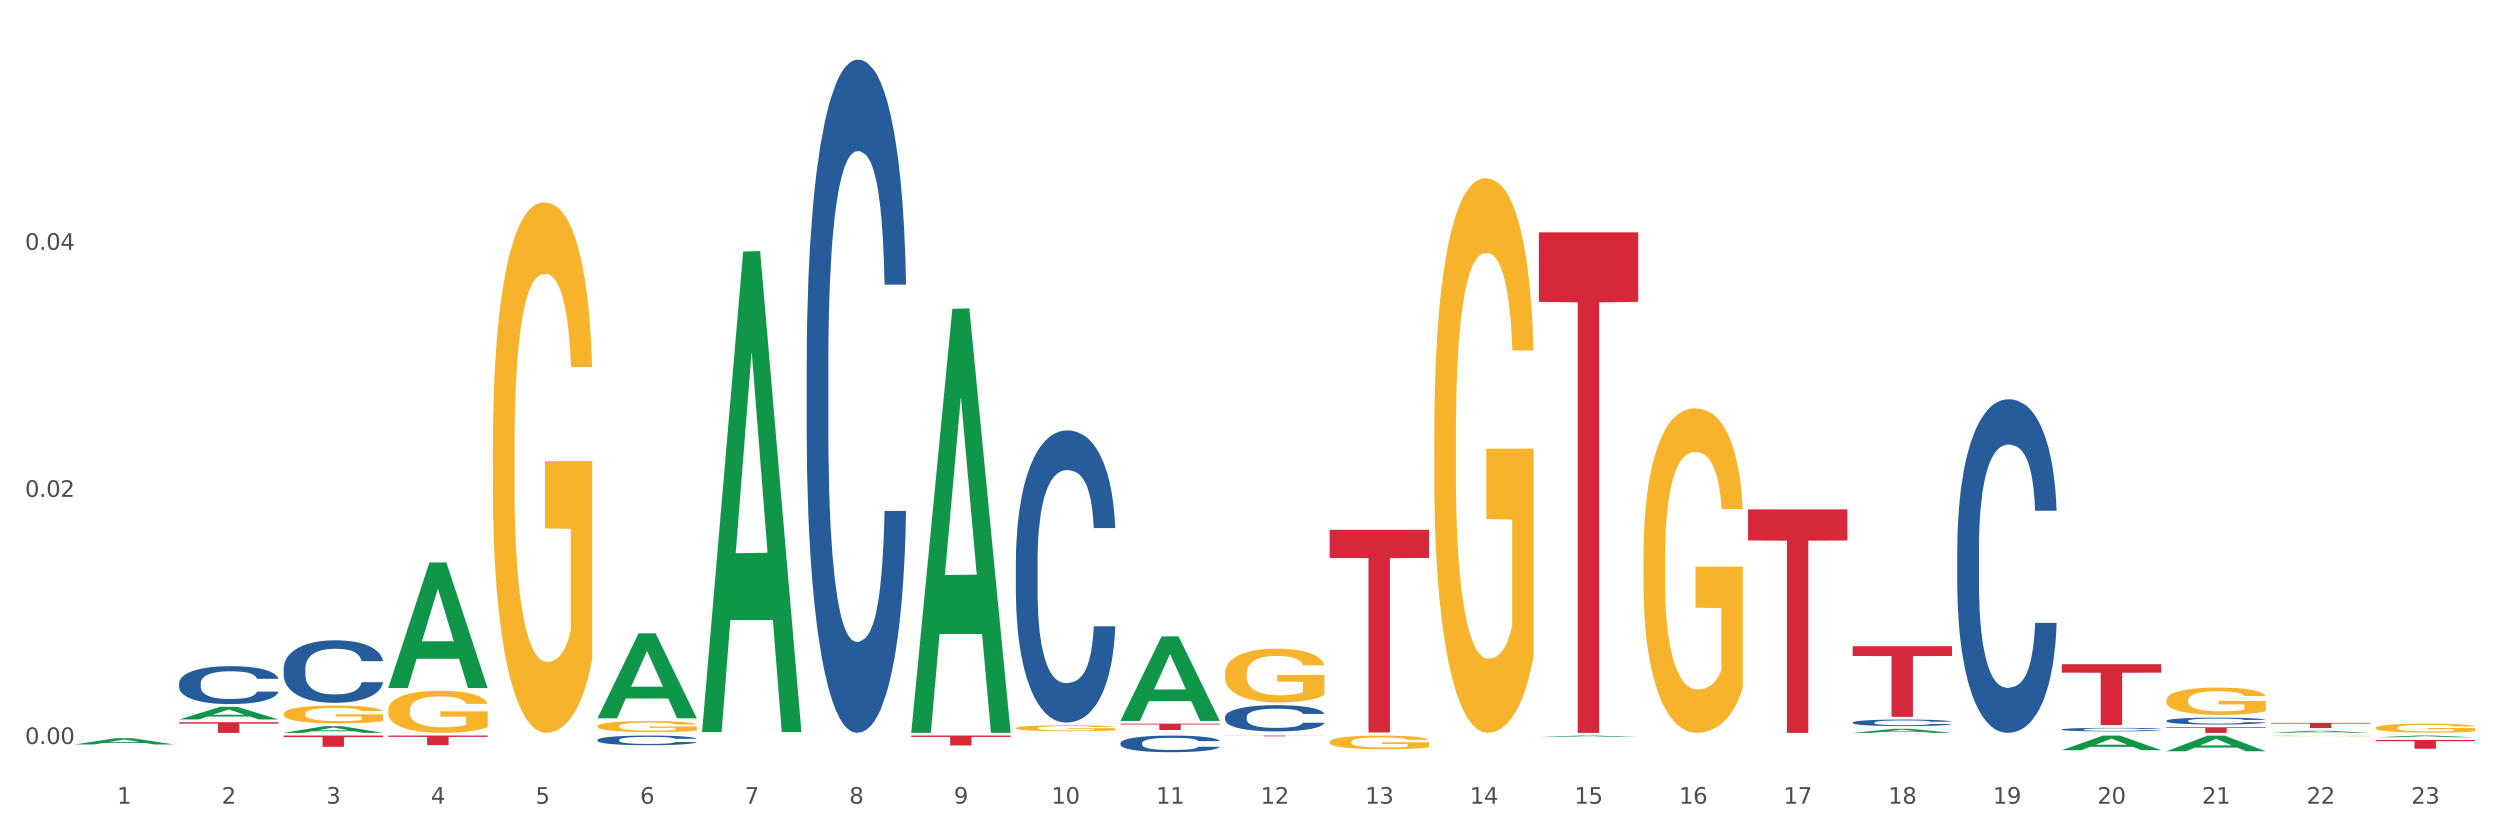 <?xml version="1.0" encoding="utf-8" standalone="no"?>
<!DOCTYPE svg PUBLIC "-//W3C//DTD SVG 1.1//EN"
  "http://www.w3.org/Graphics/SVG/1.1/DTD/svg11.dtd">
<svg xmlns:xlink="http://www.w3.org/1999/xlink" width="1080pt" height="360pt" viewBox="0 0 1080 360" xmlns="http://www.w3.org/2000/svg" version="1.1">
 <rect x="0" y="0" width="1080" height="360" fill="#333333" stroke="none"/>
 <defs>
  <style type="text/css">*{stroke-linejoin: round; stroke-linecap: butt}</style>
 </defs>
 <g id="figure_1">
  <g id="patch_1">
   <path d="M 0 360 
L 1080 360 
L 1080 0 
L 0 0 
z
" style="fill: #ffffff; stroke: #ffffff; stroke-linejoin: miter"/>
  </g>
  <g id="axes_1">
   <g id="matplotlib.axis_1">
    <g id="xtick_1">
     <g id="text_1">
      <!-- 1 -->
      <g style="fill: #4d4d4d" transform="translate(50.584 347.204) scale(0.096 -0.096)">
       <defs>
        <path id="DejaVuSans-31" d="M 794 531 
L 1825 531 
L 1825 4091 
L 703 3866 
L 703 4441 
L 1819 4666 
L 2450 4666 
L 2450 531 
L 3481 531 
L 3481 0 
L 794 0 
L 794 531 
z
" transform="scale(0.016)"/>
       </defs>
       <use xlink:href="#DejaVuSans-31"/>
      </g>
     </g>
    </g>
    <g id="xtick_2">
     <g id="text_2">
      <!-- 2 -->
      <g style="fill: #4d4d4d" transform="translate(95.771 347.204) scale(0.096 -0.096)">
       <defs>
        <path id="DejaVuSans-32" d="M 1228 531 
L 3431 531 
L 3431 0 
L 469 0 
L 469 531 
Q 828 903 1448 1529 
Q 2069 2156 2228 2338 
Q 2531 2678 2651 2914 
Q 2772 3150 2772 3378 
Q 2772 3750 2511 3984 
Q 2250 4219 1831 4219 
Q 1534 4219 1204 4116 
Q 875 4013 500 3803 
L 500 4441 
Q 881 4594 1212 4672 
Q 1544 4750 1819 4750 
Q 2544 4750 2975 4387 
Q 3406 4025 3406 3419 
Q 3406 3131 3298 2873 
Q 3191 2616 2906 2266 
Q 2828 2175 2409 1742 
Q 1991 1309 1228 531 
z
" transform="scale(0.016)"/>
       </defs>
       <use xlink:href="#DejaVuSans-32"/>
      </g>
     </g>
    </g>
    <g id="xtick_3">
     <g id="text_3">
      <!-- 3 -->
      <g style="fill: #4d4d4d" transform="translate(140.957 347.204) scale(0.096 -0.096)">
       <defs>
        <path id="DejaVuSans-33" d="M 2597 2516 
Q 3050 2419 3304 2112 
Q 3559 1806 3559 1356 
Q 3559 666 3084 287 
Q 2609 -91 1734 -91 
Q 1441 -91 1130 -33 
Q 819 25 488 141 
L 488 750 
Q 750 597 1062 519 
Q 1375 441 1716 441 
Q 2309 441 2620 675 
Q 2931 909 2931 1356 
Q 2931 1769 2642 2001 
Q 2353 2234 1838 2234 
L 1294 2234 
L 1294 2753 
L 1863 2753 
Q 2328 2753 2575 2939 
Q 2822 3125 2822 3475 
Q 2822 3834 2567 4026 
Q 2313 4219 1838 4219 
Q 1578 4219 1281 4162 
Q 984 4106 628 3988 
L 628 4550 
Q 988 4650 1302 4700 
Q 1616 4750 1894 4750 
Q 2613 4750 3031 4423 
Q 3450 4097 3450 3541 
Q 3450 3153 3228 2886 
Q 3006 2619 2597 2516 
z
" transform="scale(0.016)"/>
       </defs>
       <use xlink:href="#DejaVuSans-33"/>
      </g>
     </g>
    </g>
    <g id="xtick_4">
     <g id="text_4">
      <!-- 4 -->
      <g style="fill: #4d4d4d" transform="translate(186.143 347.204) scale(0.096 -0.096)">
       <defs>
        <path id="DejaVuSans-34" d="M 2419 4116 
L 825 1625 
L 2419 1625 
L 2419 4116 
z
M 2253 4666 
L 3047 4666 
L 3047 1625 
L 3713 1625 
L 3713 1100 
L 3047 1100 
L 3047 0 
L 2419 0 
L 2419 1100 
L 313 1100 
L 313 1709 
L 2253 4666 
z
" transform="scale(0.016)"/>
       </defs>
       <use xlink:href="#DejaVuSans-34"/>
      </g>
     </g>
    </g>
    <g id="xtick_5">
     <g id="text_5">
      <!-- 5 -->
      <g style="fill: #4d4d4d" transform="translate(231.33 347.204) scale(0.096 -0.096)">
       <defs>
        <path id="DejaVuSans-35" d="M 691 4666 
L 3169 4666 
L 3169 4134 
L 1269 4134 
L 1269 2991 
Q 1406 3038 1543 3061 
Q 1681 3084 1819 3084 
Q 2600 3084 3056 2656 
Q 3513 2228 3513 1497 
Q 3513 744 3044 326 
Q 2575 -91 1722 -91 
Q 1428 -91 1123 -41 
Q 819 9 494 109 
L 494 744 
Q 775 591 1075 516 
Q 1375 441 1709 441 
Q 2250 441 2565 725 
Q 2881 1009 2881 1497 
Q 2881 1984 2565 2268 
Q 2250 2553 1709 2553 
Q 1456 2553 1204 2497 
Q 953 2441 691 2322 
L 691 4666 
z
" transform="scale(0.016)"/>
       </defs>
       <use xlink:href="#DejaVuSans-35"/>
      </g>
     </g>
    </g>
    <g id="xtick_6">
     <g id="text_6">
      <!-- 6 -->
      <g style="fill: #4d4d4d" transform="translate(276.516 347.204) scale(0.096 -0.096)">
       <defs>
        <path id="DejaVuSans-36" d="M 2113 2584 
Q 1688 2584 1439 2293 
Q 1191 2003 1191 1497 
Q 1191 994 1439 701 
Q 1688 409 2113 409 
Q 2538 409 2786 701 
Q 3034 994 3034 1497 
Q 3034 2003 2786 2293 
Q 2538 2584 2113 2584 
z
M 3366 4563 
L 3366 3988 
Q 3128 4100 2886 4159 
Q 2644 4219 2406 4219 
Q 1781 4219 1451 3797 
Q 1122 3375 1075 2522 
Q 1259 2794 1537 2939 
Q 1816 3084 2150 3084 
Q 2853 3084 3261 2657 
Q 3669 2231 3669 1497 
Q 3669 778 3244 343 
Q 2819 -91 2113 -91 
Q 1303 -91 875 529 
Q 447 1150 447 2328 
Q 447 3434 972 4092 
Q 1497 4750 2381 4750 
Q 2619 4750 2861 4703 
Q 3103 4656 3366 4563 
z
" transform="scale(0.016)"/>
       </defs>
       <use xlink:href="#DejaVuSans-36"/>
      </g>
     </g>
    </g>
    <g id="xtick_7">
     <g id="text_7">
      <!-- 7 -->
      <g style="fill: #4d4d4d" transform="translate(321.702 347.204) scale(0.096 -0.096)">
       <defs>
        <path id="DejaVuSans-37" d="M 525 4666 
L 3525 4666 
L 3525 4397 
L 1831 0 
L 1172 0 
L 2766 4134 
L 525 4134 
L 525 4666 
z
" transform="scale(0.016)"/>
       </defs>
       <use xlink:href="#DejaVuSans-37"/>
      </g>
     </g>
    </g>
    <g id="xtick_8">
     <g id="text_8">
      <!-- 8 -->
      <g style="fill: #4d4d4d" transform="translate(366.888 347.204) scale(0.096 -0.096)">
       <defs>
        <path id="DejaVuSans-38" d="M 2034 2216 
Q 1584 2216 1326 1975 
Q 1069 1734 1069 1313 
Q 1069 891 1326 650 
Q 1584 409 2034 409 
Q 2484 409 2743 651 
Q 3003 894 3003 1313 
Q 3003 1734 2745 1975 
Q 2488 2216 2034 2216 
z
M 1403 2484 
Q 997 2584 770 2862 
Q 544 3141 544 3541 
Q 544 4100 942 4425 
Q 1341 4750 2034 4750 
Q 2731 4750 3128 4425 
Q 3525 4100 3525 3541 
Q 3525 3141 3298 2862 
Q 3072 2584 2669 2484 
Q 3125 2378 3379 2068 
Q 3634 1759 3634 1313 
Q 3634 634 3220 271 
Q 2806 -91 2034 -91 
Q 1263 -91 848 271 
Q 434 634 434 1313 
Q 434 1759 690 2068 
Q 947 2378 1403 2484 
z
M 1172 3481 
Q 1172 3119 1398 2916 
Q 1625 2713 2034 2713 
Q 2441 2713 2670 2916 
Q 2900 3119 2900 3481 
Q 2900 3844 2670 4047 
Q 2441 4250 2034 4250 
Q 1625 4250 1398 4047 
Q 1172 3844 1172 3481 
z
" transform="scale(0.016)"/>
       </defs>
       <use xlink:href="#DejaVuSans-38"/>
      </g>
     </g>
    </g>
    <g id="xtick_9">
     <g id="text_9">
      <!-- 9 -->
      <g style="fill: #4d4d4d" transform="translate(412.075 347.204) scale(0.096 -0.096)">
       <defs>
        <path id="DejaVuSans-39" d="M 703 97 
L 703 672 
Q 941 559 1184 500 
Q 1428 441 1663 441 
Q 2288 441 2617 861 
Q 2947 1281 2994 2138 
Q 2813 1869 2534 1725 
Q 2256 1581 1919 1581 
Q 1219 1581 811 2004 
Q 403 2428 403 3163 
Q 403 3881 828 4315 
Q 1253 4750 1959 4750 
Q 2769 4750 3195 4129 
Q 3622 3509 3622 2328 
Q 3622 1225 3098 567 
Q 2575 -91 1691 -91 
Q 1453 -91 1209 -44 
Q 966 3 703 97 
z
M 1959 2075 
Q 2384 2075 2632 2365 
Q 2881 2656 2881 3163 
Q 2881 3666 2632 3958 
Q 2384 4250 1959 4250 
Q 1534 4250 1286 3958 
Q 1038 3666 1038 3163 
Q 1038 2656 1286 2365 
Q 1534 2075 1959 2075 
z
" transform="scale(0.016)"/>
       </defs>
       <use xlink:href="#DejaVuSans-39"/>
      </g>
     </g>
    </g>
    <g id="xtick_10">
     <g id="text_10">
      <!-- 10 -->
      <g style="fill: #4d4d4d" transform="translate(454.207 347.204) scale(0.096 -0.096)">
       <defs>
        <path id="DejaVuSans-30" d="M 2034 4250 
Q 1547 4250 1301 3770 
Q 1056 3291 1056 2328 
Q 1056 1369 1301 889 
Q 1547 409 2034 409 
Q 2525 409 2770 889 
Q 3016 1369 3016 2328 
Q 3016 3291 2770 3770 
Q 2525 4250 2034 4250 
z
M 2034 4750 
Q 2819 4750 3233 4129 
Q 3647 3509 3647 2328 
Q 3647 1150 3233 529 
Q 2819 -91 2034 -91 
Q 1250 -91 836 529 
Q 422 1150 422 2328 
Q 422 3509 836 4129 
Q 1250 4750 2034 4750 
z
" transform="scale(0.016)"/>
       </defs>
       <use xlink:href="#DejaVuSans-31"/>
       <use xlink:href="#DejaVuSans-30" transform="translate(63.623 0)"/>
      </g>
     </g>
    </g>
    <g id="xtick_11">
     <g id="text_11">
      <!-- 11 -->
      <g style="fill: #4d4d4d" transform="translate(499.393 347.204) scale(0.096 -0.096)">
       <use xlink:href="#DejaVuSans-31"/>
       <use xlink:href="#DejaVuSans-31" transform="translate(63.623 0)"/>
      </g>
     </g>
    </g>
    <g id="xtick_12">
     <g id="text_12">
      <!-- 12 -->
      <g style="fill: #4d4d4d" transform="translate(544.58 347.204) scale(0.096 -0.096)">
       <use xlink:href="#DejaVuSans-31"/>
       <use xlink:href="#DejaVuSans-32" transform="translate(63.623 0)"/>
      </g>
     </g>
    </g>
    <g id="xtick_13">
     <g id="text_13">
      <!-- 13 -->
      <g style="fill: #4d4d4d" transform="translate(589.766 347.204) scale(0.096 -0.096)">
       <use xlink:href="#DejaVuSans-31"/>
       <use xlink:href="#DejaVuSans-33" transform="translate(63.623 0)"/>
      </g>
     </g>
    </g>
    <g id="xtick_14">
     <g id="text_14">
      <!-- 14 -->
      <g style="fill: #4d4d4d" transform="translate(634.952 347.204) scale(0.096 -0.096)">
       <use xlink:href="#DejaVuSans-31"/>
       <use xlink:href="#DejaVuSans-34" transform="translate(63.623 0)"/>
      </g>
     </g>
    </g>
    <g id="xtick_15">
     <g id="text_15">
      <!-- 15 -->
      <g style="fill: #4d4d4d" transform="translate(680.138 347.204) scale(0.096 -0.096)">
       <use xlink:href="#DejaVuSans-31"/>
       <use xlink:href="#DejaVuSans-35" transform="translate(63.623 0)"/>
      </g>
     </g>
    </g>
    <g id="xtick_16">
     <g id="text_16">
      <!-- 16 -->
      <g style="fill: #4d4d4d" transform="translate(725.325 347.204) scale(0.096 -0.096)">
       <use xlink:href="#DejaVuSans-31"/>
       <use xlink:href="#DejaVuSans-36" transform="translate(63.623 0)"/>
      </g>
     </g>
    </g>
    <g id="xtick_17">
     <g id="text_17">
      <!-- 17 -->
      <g style="fill: #4d4d4d" transform="translate(770.511 347.204) scale(0.096 -0.096)">
       <use xlink:href="#DejaVuSans-31"/>
       <use xlink:href="#DejaVuSans-37" transform="translate(63.623 0)"/>
      </g>
     </g>
    </g>
    <g id="xtick_18">
     <g id="text_18">
      <!-- 18 -->
      <g style="fill: #4d4d4d" transform="translate(815.697 347.204) scale(0.096 -0.096)">
       <use xlink:href="#DejaVuSans-31"/>
       <use xlink:href="#DejaVuSans-38" transform="translate(63.623 0)"/>
      </g>
     </g>
    </g>
    <g id="xtick_19">
     <g id="text_19">
      <!-- 19 -->
      <g style="fill: #4d4d4d" transform="translate(860.883 347.204) scale(0.096 -0.096)">
       <use xlink:href="#DejaVuSans-31"/>
       <use xlink:href="#DejaVuSans-39" transform="translate(63.623 0)"/>
      </g>
     </g>
    </g>
    <g id="xtick_20">
     <g id="text_20">
      <!-- 20 -->
      <g style="fill: #4d4d4d" transform="translate(906.07 347.204) scale(0.096 -0.096)">
       <use xlink:href="#DejaVuSans-32"/>
       <use xlink:href="#DejaVuSans-30" transform="translate(63.623 0)"/>
      </g>
     </g>
    </g>
    <g id="xtick_21">
     <g id="text_21">
      <!-- 21 -->
      <g style="fill: #4d4d4d" transform="translate(951.256 347.204) scale(0.096 -0.096)">
       <use xlink:href="#DejaVuSans-32"/>
       <use xlink:href="#DejaVuSans-31" transform="translate(63.623 0)"/>
      </g>
     </g>
    </g>
    <g id="xtick_22">
     <g id="text_22">
      <!-- 22 -->
      <g style="fill: #4d4d4d" transform="translate(996.442 347.204) scale(0.096 -0.096)">
       <use xlink:href="#DejaVuSans-32"/>
       <use xlink:href="#DejaVuSans-32" transform="translate(63.623 0)"/>
      </g>
     </g>
    </g>
    <g id="xtick_23">
     <g id="text_23">
      <!-- 23 -->
      <g style="fill: #4d4d4d" transform="translate(1041.629 347.204) scale(0.096 -0.096)">
       <use xlink:href="#DejaVuSans-32"/>
       <use xlink:href="#DejaVuSans-33" transform="translate(63.623 0)"/>
      </g>
     </g>
    </g>
    <g id="xtick_24"/>
    <g id="xtick_25"/>
    <g id="xtick_26"/>
    <g id="xtick_27"/>
    <g id="xtick_28"/>
    <g id="xtick_29"/>
    <g id="xtick_30"/>
    <g id="xtick_31"/>
    <g id="xtick_32"/>
    <g id="xtick_33"/>
    <g id="xtick_34"/>
    <g id="xtick_35"/>
    <g id="xtick_36"/>
    <g id="xtick_37"/>
    <g id="xtick_38"/>
    <g id="xtick_39"/>
    <g id="xtick_40"/>
    <g id="xtick_41"/>
    <g id="xtick_42"/>
    <g id="xtick_43"/>
    <g id="xtick_44"/>
    <g id="xtick_45"/>
   </g>
   <g id="matplotlib.axis_2">
    <g id="ytick_1">
     <g id="text_24">
      <!-- 0.00 -->
      <g style="fill: #4d4d4d" transform="translate(10.8 321.411) scale(0.096 -0.096)">
       <defs>
        <path id="DejaVuSans-2e" d="M 684 794 
L 1344 794 
L 1344 0 
L 684 0 
L 684 794 
z
" transform="scale(0.016)"/>
       </defs>
       <use xlink:href="#DejaVuSans-30"/>
       <use xlink:href="#DejaVuSans-2e" transform="translate(63.623 0)"/>
       <use xlink:href="#DejaVuSans-30" transform="translate(95.41 0)"/>
       <use xlink:href="#DejaVuSans-30" transform="translate(159.033 0)"/>
      </g>
     </g>
    </g>
    <g id="ytick_2">
     <g id="text_25">
      <!-- 0.02 -->
      <g style="fill: #4d4d4d" transform="translate(10.8 214.659) scale(0.096 -0.096)">
       <use xlink:href="#DejaVuSans-30"/>
       <use xlink:href="#DejaVuSans-2e" transform="translate(63.623 0)"/>
       <use xlink:href="#DejaVuSans-30" transform="translate(95.41 0)"/>
       <use xlink:href="#DejaVuSans-32" transform="translate(159.033 0)"/>
      </g>
     </g>
    </g>
    <g id="ytick_3">
     <g id="text_26">
      <!-- 0.04 -->
      <g style="fill: #4d4d4d" transform="translate(10.8 107.907) scale(0.096 -0.096)">
       <use xlink:href="#DejaVuSans-30"/>
       <use xlink:href="#DejaVuSans-2e" transform="translate(63.623 0)"/>
       <use xlink:href="#DejaVuSans-30" transform="translate(95.41 0)"/>
       <use xlink:href="#DejaVuSans-34" transform="translate(159.033 0)"/>
      </g>
     </g>
    </g>
    <g id="ytick_4"/>
    <g id="ytick_5"/>
    <g id="ytick_6"/>
   </g>
   <g id="PolyCollection_1">
    <path d="M 32.175 321.603 
L 32.219 321.601 
L 49.921 318.905 
L 57.267 318.902 
L 75.102 321.608 
L 66.605 321.608 
L 62.755 320.978 
L 44.478 320.978 
L 44.345 320.988 
L 40.628 321.608 
L 32.175 321.608 
L 32.175 321.603 
L 46.779 320.602 
L 60.454 320.599 
L 53.683 319.479 
L 53.594 319.474 
L 53.506 319.481 
L 46.735 320.599 
L 46.779 320.602 
L 32.175 321.603 
z
" clip-path="url(#pe2db089399)" style="fill: #109648"/>
    <path d="M 574.41 228.865 
L 617.337 228.865 
L 617.337 241.035 
L 600.451 241.117 
L 600.451 316.439 
L 591.195 316.439 
L 591.195 241.117 
L 574.41 241.035 
L 574.41 228.947 
L 574.41 228.865 
z
" clip-path="url(#pe2db089399)" style="fill: #d62839"/>
    <path d="M 529.224 317.764 
L 572.151 317.764 
L 572.151 317.81 
L 555.265 317.81 
L 555.265 318.095 
L 546.008 318.095 
L 546.008 317.81 
L 529.224 317.81 
L 529.224 317.764 
L 529.224 317.764 
z
" clip-path="url(#pe2db089399)" style="fill: #d62839"/>
    <path d="M 484.038 312.611 
L 526.965 312.611 
L 526.965 312.992 
L 510.079 312.995 
L 510.079 315.354 
L 500.822 315.354 
L 500.822 312.995 
L 484.038 312.992 
L 484.038 312.614 
L 484.038 312.611 
z
" clip-path="url(#pe2db089399)" style="fill: #d62839"/>
    <path d="M 393.665 317.764 
L 436.592 317.764 
L 436.592 318.358 
L 419.706 318.362 
L 419.706 322.038 
L 410.449 322.038 
L 410.449 318.362 
L 393.665 318.358 
L 393.665 317.768 
L 393.665 317.764 
z
" clip-path="url(#pe2db089399)" style="fill: #d62839"/>
    <path d="M 167.734 317.764 
L 210.661 317.764 
L 210.661 318.337 
L 193.775 318.341 
L 193.775 321.889 
L 184.518 321.889 
L 184.518 318.341 
L 167.734 318.337 
L 167.734 317.767 
L 167.734 317.764 
z
" clip-path="url(#pe2db089399)" style="fill: #d62839"/>
    <path d="M 122.548 317.764 
L 165.475 317.764 
L 165.475 318.439 
L 148.589 318.443 
L 148.589 322.621 
L 139.332 322.621 
L 139.332 318.443 
L 122.548 318.439 
L 122.548 317.768 
L 122.548 317.764 
z
" clip-path="url(#pe2db089399)" style="fill: #d62839"/>
    <path d="M 77.361 311.987 
L 120.288 311.987 
L 120.288 312.628 
L 103.402 312.632 
L 103.402 316.596 
L 94.146 316.596 
L 94.146 312.632 
L 77.361 312.628 
L 77.361 311.992 
L 77.361 311.987 
z
" clip-path="url(#pe2db089399)" style="fill: #d62839"/>
    <path d="M 122.548 288.749 
L 122.598 288.725 
L 122.598 288.034 
L 122.751 287.096 
L 123.309 285.369 
L 124.019 284.061 
L 125.237 282.531 
L 125.896 281.889 
L 126.759 281.174 
L 128.535 280.014 
L 130.565 279.027 
L 131.985 278.484 
L 133.051 278.139 
L 135.436 277.522 
L 136.806 277.25 
L 138.227 277.028 
L 139.444 276.88 
L 141.474 276.708 
L 143.098 276.633 
L 144.975 276.609 
L 146.548 276.633 
L 148.628 276.732 
L 151.673 277.028 
L 152.84 277.201 
L 154.413 277.497 
L 156.037 277.892 
L 157.356 278.287 
L 158.878 278.854 
L 160.451 279.595 
L 161.973 280.532 
L 163.039 281.396 
L 163.902 282.309 
L 164.663 283.419 
L 165.221 284.629 
L 165.475 285.64 
L 156.189 285.64 
L 155.935 284.727 
L 155.428 283.74 
L 154.92 283.074 
L 154.362 282.531 
L 153.5 281.914 
L 152.738 281.519 
L 151.47 281.05 
L 150.303 280.754 
L 149.339 280.582 
L 148.172 280.434 
L 145.685 280.286 
L 143.91 280.286 
L 142.793 280.335 
L 141.423 280.458 
L 140.256 280.631 
L 138.886 280.927 
L 137.821 281.248 
L 136.755 281.667 
L 136.146 281.964 
L 135.233 282.506 
L 134.624 282.951 
L 133.812 283.716 
L 133.355 284.258 
L 132.544 285.665 
L 132.188 286.701 
L 132.036 287.417 
L 131.935 288.207 
L 131.935 292.056 
L 132.239 293.783 
L 132.493 294.524 
L 132.899 295.363 
L 133.66 296.448 
L 134.776 297.509 
L 135.943 298.274 
L 136.907 298.743 
L 137.821 299.089 
L 138.734 299.36 
L 139.85 299.607 
L 140.764 299.755 
L 142.134 299.903 
L 143.757 299.977 
L 145.026 299.977 
L 147.614 299.854 
L 148.781 299.73 
L 149.897 299.558 
L 151.115 299.286 
L 152.079 298.99 
L 152.637 298.768 
L 153.55 298.299 
L 154.261 297.806 
L 154.87 297.238 
L 155.276 296.744 
L 155.732 296.004 
L 156.087 295.165 
L 156.189 294.721 
L 165.475 294.721 
L 165.272 295.609 
L 164.916 296.473 
L 164.206 297.633 
L 163.648 298.299 
L 162.785 299.113 
L 161.872 299.804 
L 160.603 300.569 
L 159.436 301.137 
L 158.219 301.63 
L 156.899 302.074 
L 154.514 302.691 
L 153.652 302.864 
L 151.825 303.16 
L 150.404 303.333 
L 148.324 303.506 
L 146.193 303.604 
L 143.96 303.629 
L 141.981 303.58 
L 139.8 303.432 
L 138.43 303.284 
L 136.907 303.062 
L 135.131 302.716 
L 133.457 302.297 
L 131.884 301.803 
L 130.412 301.235 
L 129.042 300.594 
L 127.266 299.533 
L 125.947 298.496 
L 124.983 297.534 
L 124.323 296.72 
L 123.664 295.683 
L 123.309 294.968 
L 122.751 293.24 
L 122.548 291.637 
L 122.548 288.749 
z
" clip-path="url(#pe2db089399)" style="fill: #255c99"/>
    <path d="M 1026.273 314.411 
L 1026.324 314.407 
L 1026.324 314.28 
L 1026.425 314.171 
L 1026.932 313.906 
L 1027.692 313.687 
L 1028.25 313.57 
L 1028.807 313.475 
L 1029.466 313.38 
L 1030.277 313.281 
L 1031.747 313.136 
L 1032.659 313.062 
L 1033.774 312.985 
L 1035.801 312.872 
L 1037.271 312.808 
L 1038.791 312.755 
L 1041.275 312.692 
L 1042.896 312.663 
L 1044.62 312.642 
L 1046.698 312.628 
L 1048.269 312.624 
L 1051.715 312.635 
L 1054.655 312.667 
L 1056.074 312.692 
L 1057.898 312.734 
L 1058.861 312.762 
L 1060.432 312.819 
L 1062.054 312.893 
L 1063.169 312.956 
L 1064.841 313.076 
L 1066.108 313.196 
L 1067.274 313.345 
L 1067.882 313.447 
L 1068.338 313.542 
L 1068.744 313.652 
L 1069.149 313.825 
L 1060.027 313.825 
L 1059.672 313.701 
L 1059.114 313.585 
L 1058.304 313.472 
L 1057.594 313.401 
L 1056.378 313.313 
L 1055.263 313.256 
L 1054.097 313.214 
L 1052.678 313.179 
L 1051.563 313.161 
L 1049.992 313.147 
L 1046.9 313.15 
L 1044.822 313.179 
L 1043.403 313.214 
L 1042.491 313.246 
L 1041.68 313.281 
L 1040.768 313.33 
L 1039.704 313.405 
L 1038.943 313.472 
L 1038.183 313.556 
L 1037.575 313.641 
L 1037.017 313.74 
L 1036.561 313.846 
L 1036.207 313.955 
L 1035.902 314.089 
L 1035.649 314.312 
L 1035.649 314.795 
L 1035.75 314.905 
L 1036.004 315.049 
L 1036.308 315.159 
L 1036.815 315.289 
L 1037.271 315.378 
L 1038.132 315.505 
L 1039.095 315.611 
L 1039.856 315.678 
L 1040.616 315.734 
L 1041.934 315.812 
L 1043.403 315.875 
L 1044.67 315.914 
L 1046.393 315.95 
L 1047.559 315.964 
L 1048.573 315.971 
L 1051.056 315.971 
L 1052.83 315.96 
L 1054.807 315.935 
L 1056.327 315.904 
L 1057.594 315.865 
L 1059.013 315.801 
L 1059.925 315.741 
L 1059.925 315.004 
L 1048.775 315 
L 1048.775 314.509 
L 1069.2 314.509 
L 1069.2 315.95 
L 1068.338 316.024 
L 1067.375 316.091 
L 1066.362 316.151 
L 1064.841 316.225 
L 1063.017 316.295 
L 1061.395 316.345 
L 1059.672 316.387 
L 1057.645 316.426 
L 1055.009 316.461 
L 1053.387 316.475 
L 1051.36 316.486 
L 1048.978 316.49 
L 1046.9 316.483 
L 1044.873 316.465 
L 1042.744 316.433 
L 1040.666 316.387 
L 1039.095 316.341 
L 1037.524 316.285 
L 1035.852 316.211 
L 1034.534 316.14 
L 1033.52 316.077 
L 1032.405 315.995 
L 1031.189 315.89 
L 1030.277 315.794 
L 1029.466 315.695 
L 1028.604 315.568 
L 1027.996 315.459 
L 1027.388 315.321 
L 1027.033 315.219 
L 1026.628 315.06 
L 1026.324 314.838 
L 1026.273 314.411 
z
" clip-path="url(#pe2db089399)" style="fill: #f7b32b"/>
    <path d="M 981.087 317.903 
L 981.137 317.903 
L 981.137 317.893 
L 981.239 317.885 
L 981.746 317.864 
L 982.506 317.847 
L 983.063 317.838 
L 983.621 317.83 
L 984.28 317.823 
L 985.091 317.815 
L 986.56 317.804 
L 987.473 317.798 
L 988.588 317.792 
L 990.615 317.783 
L 992.085 317.778 
L 993.605 317.774 
L 996.088 317.769 
L 997.71 317.767 
L 999.433 317.765 
L 1001.511 317.764 
L 1003.082 317.764 
L 1006.529 317.764 
L 1009.468 317.767 
L 1010.887 317.769 
L 1012.712 317.772 
L 1013.675 317.774 
L 1015.246 317.779 
L 1016.868 317.785 
L 1017.983 317.79 
L 1019.655 317.799 
L 1020.922 317.808 
L 1022.088 317.82 
L 1022.696 317.828 
L 1023.152 317.835 
L 1023.558 317.844 
L 1023.963 317.858 
L 1014.84 317.858 
L 1014.486 317.848 
L 1013.928 317.839 
L 1013.117 317.83 
L 1012.408 317.824 
L 1011.191 317.817 
L 1010.076 317.813 
L 1008.911 317.81 
L 1007.492 317.807 
L 1006.377 317.806 
L 1004.806 317.804 
L 1001.714 317.805 
L 999.636 317.807 
L 998.217 317.81 
L 997.305 317.812 
L 996.494 317.815 
L 995.582 317.819 
L 994.517 317.825 
L 993.757 317.83 
L 992.997 317.837 
L 992.389 317.843 
L 991.831 317.851 
L 991.375 317.859 
L 991.02 317.868 
L 990.716 317.878 
L 990.463 317.896 
L 990.463 317.934 
L 990.564 317.942 
L 990.818 317.953 
L 991.122 317.962 
L 991.628 317.972 
L 992.085 317.979 
L 992.946 317.989 
L 993.909 317.997 
L 994.669 318.003 
L 995.43 318.007 
L 996.747 318.013 
L 998.217 318.018 
L 999.484 318.021 
L 1001.207 318.024 
L 1002.373 318.025 
L 1003.386 318.026 
L 1005.87 318.026 
L 1007.644 318.025 
L 1009.62 318.023 
L 1011.141 318.02 
L 1012.408 318.017 
L 1013.827 318.012 
L 1014.739 318.008 
L 1014.739 317.95 
L 1003.589 317.95 
L 1003.589 317.911 
L 1024.014 317.911 
L 1024.014 318.024 
L 1023.152 318.03 
L 1022.189 318.035 
L 1021.176 318.04 
L 1019.655 318.046 
L 1017.831 318.051 
L 1016.209 318.055 
L 1014.486 318.058 
L 1012.458 318.061 
L 1009.823 318.064 
L 1008.201 318.065 
L 1006.174 318.066 
L 1003.792 318.066 
L 1001.714 318.066 
L 999.687 318.064 
L 997.558 318.062 
L 995.48 318.058 
L 993.909 318.055 
L 992.338 318.05 
L 990.666 318.044 
L 989.348 318.039 
L 988.334 318.034 
L 987.219 318.028 
L 986.003 318.019 
L 985.091 318.012 
L 984.28 318.004 
L 983.418 317.994 
L 982.81 317.986 
L 982.202 317.975 
L 981.847 317.967 
L 981.442 317.954 
L 981.137 317.937 
L 981.087 317.903 
z
" clip-path="url(#pe2db089399)" style="fill: #f7b32b"/>
    <path d="M 935.9 302.495 
L 935.951 302.484 
L 935.951 302.096 
L 936.053 301.761 
L 936.559 300.952 
L 937.32 300.283 
L 937.877 299.927 
L 938.435 299.635 
L 939.093 299.344 
L 939.904 299.042 
L 941.374 298.599 
L 942.286 298.372 
L 943.401 298.135 
L 945.429 297.79 
L 946.898 297.595 
L 948.419 297.433 
L 950.902 297.239 
L 952.524 297.153 
L 954.247 297.088 
L 956.325 297.045 
L 957.896 297.034 
L 961.342 297.066 
L 964.282 297.164 
L 965.701 297.239 
L 967.526 297.369 
L 968.488 297.455 
L 970.06 297.628 
L 971.681 297.854 
L 972.796 298.049 
L 974.469 298.416 
L 975.736 298.783 
L 976.902 299.236 
L 977.51 299.549 
L 977.966 299.84 
L 978.371 300.175 
L 978.777 300.704 
L 969.654 300.704 
L 969.299 300.326 
L 968.742 299.97 
L 967.931 299.624 
L 967.221 299.409 
L 966.005 299.139 
L 964.89 298.966 
L 963.724 298.837 
L 962.305 298.729 
L 961.19 298.675 
L 959.619 298.631 
L 956.528 298.642 
L 954.45 298.729 
L 953.031 298.837 
L 952.118 298.934 
L 951.308 299.042 
L 950.395 299.193 
L 949.331 299.419 
L 948.571 299.624 
L 947.811 299.883 
L 947.202 300.142 
L 946.645 300.445 
L 946.189 300.768 
L 945.834 301.103 
L 945.53 301.513 
L 945.277 302.193 
L 945.277 303.672 
L 945.378 304.006 
L 945.631 304.449 
L 945.935 304.783 
L 946.442 305.183 
L 946.898 305.453 
L 947.76 305.841 
L 948.723 306.165 
L 949.483 306.37 
L 950.243 306.543 
L 951.561 306.78 
L 953.031 306.974 
L 954.298 307.093 
L 956.021 307.201 
L 957.187 307.244 
L 958.2 307.266 
L 960.684 307.266 
L 962.457 307.233 
L 964.434 307.158 
L 965.954 307.061 
L 967.221 306.942 
L 968.641 306.748 
L 969.553 306.564 
L 969.553 304.308 
L 958.403 304.298 
L 958.403 302.797 
L 978.827 302.797 
L 978.827 307.201 
L 977.966 307.428 
L 977.003 307.633 
L 975.989 307.816 
L 974.469 308.043 
L 972.644 308.259 
L 971.023 308.41 
L 969.299 308.539 
L 967.272 308.658 
L 964.637 308.766 
L 963.015 308.809 
L 960.988 308.841 
L 958.606 308.852 
L 956.528 308.831 
L 954.5 308.777 
L 952.372 308.68 
L 950.294 308.539 
L 948.723 308.399 
L 947.152 308.226 
L 945.479 308 
L 944.162 307.784 
L 943.148 307.589 
L 942.033 307.341 
L 940.817 307.017 
L 939.904 306.726 
L 939.093 306.424 
L 938.232 306.035 
L 937.624 305.701 
L 937.015 305.28 
L 936.661 304.967 
L 936.255 304.481 
L 935.951 303.801 
L 935.9 302.495 
z
" clip-path="url(#pe2db089399)" style="fill: #f7b32b"/>
    <path d="M 709.969 241.179 
L 710.02 241.051 
L 710.02 236.442 
L 710.121 232.472 
L 710.628 222.869 
L 711.388 214.931 
L 711.946 210.705 
L 712.503 207.248 
L 713.162 203.791 
L 713.973 200.206 
L 715.443 194.956 
L 716.355 192.267 
L 717.47 189.451 
L 719.497 185.353 
L 720.967 183.048 
L 722.487 181.128 
L 724.971 178.823 
L 726.593 177.799 
L 728.316 177.031 
L 730.394 176.518 
L 731.965 176.39 
L 735.411 176.774 
L 738.351 177.927 
L 739.77 178.823 
L 741.594 180.36 
L 742.557 181.384 
L 744.128 183.433 
L 745.75 186.121 
L 746.865 188.426 
L 748.537 192.78 
L 749.805 197.133 
L 750.97 202.511 
L 751.578 206.224 
L 752.034 209.681 
L 752.44 213.65 
L 752.845 219.924 
L 743.723 219.924 
L 743.368 215.443 
L 742.811 211.218 
L 742 207.12 
L 741.29 204.559 
L 740.074 201.358 
L 738.959 199.31 
L 737.793 197.773 
L 736.374 196.493 
L 735.259 195.853 
L 733.688 195.34 
L 730.596 195.468 
L 728.518 196.493 
L 727.099 197.773 
L 726.187 198.926 
L 725.376 200.206 
L 724.464 201.999 
L 723.4 204.687 
L 722.639 207.12 
L 721.879 210.193 
L 721.271 213.266 
L 720.714 216.851 
L 720.257 220.693 
L 719.903 224.662 
L 719.599 229.527 
L 719.345 237.594 
L 719.345 255.136 
L 719.446 259.105 
L 719.7 264.355 
L 720.004 268.324 
L 720.511 273.062 
L 720.967 276.263 
L 721.829 280.872 
L 722.791 284.713 
L 723.552 287.146 
L 724.312 289.195 
L 725.63 292.012 
L 727.099 294.316 
L 728.366 295.725 
L 730.09 297.005 
L 731.255 297.517 
L 732.269 297.773 
L 734.752 297.773 
L 736.526 297.389 
L 738.503 296.493 
L 740.023 295.341 
L 741.29 293.932 
L 742.709 291.628 
L 743.621 289.451 
L 743.621 262.69 
L 732.472 262.562 
L 732.472 244.764 
L 752.896 244.764 
L 752.896 297.005 
L 752.034 299.694 
L 751.072 302.127 
L 750.058 304.304 
L 748.537 306.992 
L 746.713 309.553 
L 745.091 311.346 
L 743.368 312.882 
L 741.341 314.291 
L 738.705 315.571 
L 737.084 316.083 
L 735.056 316.468 
L 732.674 316.596 
L 730.596 316.339 
L 728.569 315.699 
L 726.441 314.547 
L 724.363 312.882 
L 722.791 311.218 
L 721.22 309.169 
L 719.548 306.48 
L 718.23 303.919 
L 717.217 301.615 
L 716.102 298.67 
L 714.885 294.829 
L 713.973 291.371 
L 713.162 287.786 
L 712.3 283.177 
L 711.692 279.207 
L 711.084 274.214 
L 710.729 270.501 
L 710.324 264.739 
L 710.02 256.672 
L 709.969 241.179 
z
" clip-path="url(#pe2db089399)" style="fill: #f7b32b"/>
    <path d="M 619.597 187.699 
L 619.647 187.48 
L 619.647 179.601 
L 619.749 172.817 
L 620.255 156.404 
L 621.016 142.836 
L 621.573 135.614 
L 622.131 129.706 
L 622.789 123.797 
L 623.6 117.67 
L 625.07 108.697 
L 625.982 104.101 
L 627.097 99.287 
L 629.125 92.284 
L 630.594 88.345 
L 632.115 85.062 
L 634.598 81.123 
L 636.22 79.372 
L 637.943 78.059 
L 640.021 77.184 
L 641.592 76.965 
L 645.039 77.622 
L 647.978 79.591 
L 649.397 81.123 
L 651.222 83.749 
L 652.185 85.5 
L 653.756 89.001 
L 655.377 93.597 
L 656.492 97.536 
L 658.165 104.977 
L 659.432 112.417 
L 660.598 121.609 
L 661.206 127.955 
L 661.662 133.864 
L 662.067 140.648 
L 662.473 151.371 
L 653.35 151.371 
L 652.995 143.712 
L 652.438 136.49 
L 651.627 129.487 
L 650.918 125.11 
L 649.701 119.639 
L 648.586 116.138 
L 647.421 113.512 
L 646.001 111.323 
L 644.886 110.229 
L 643.315 109.354 
L 640.224 109.572 
L 638.146 111.323 
L 636.727 113.512 
L 635.815 115.481 
L 635.004 117.67 
L 634.091 120.733 
L 633.027 125.329 
L 632.267 129.487 
L 631.507 134.739 
L 630.898 139.991 
L 630.341 146.119 
L 629.885 152.684 
L 629.53 159.468 
L 629.226 167.784 
L 628.973 181.571 
L 628.973 211.552 
L 629.074 218.336 
L 629.327 227.309 
L 629.631 234.093 
L 630.138 242.19 
L 630.594 247.661 
L 631.456 255.539 
L 632.419 262.104 
L 633.179 266.262 
L 633.939 269.764 
L 635.257 274.578 
L 636.727 278.517 
L 637.994 280.925 
L 639.717 283.113 
L 640.883 283.988 
L 641.896 284.426 
L 644.38 284.426 
L 646.154 283.769 
L 648.13 282.238 
L 649.651 280.268 
L 650.918 277.861 
L 652.337 273.922 
L 653.249 270.201 
L 653.249 224.464 
L 642.099 224.245 
L 642.099 193.826 
L 662.524 193.826 
L 662.524 283.113 
L 661.662 287.709 
L 660.699 291.867 
L 659.685 295.587 
L 658.165 300.183 
L 656.34 304.559 
L 654.719 307.623 
L 652.995 310.249 
L 650.968 312.656 
L 648.333 314.845 
L 646.711 315.72 
L 644.684 316.377 
L 642.302 316.596 
L 640.224 316.158 
L 638.197 315.064 
L 636.068 313.094 
L 633.99 310.249 
L 632.419 307.404 
L 630.848 303.903 
L 629.175 299.307 
L 627.858 294.93 
L 626.844 290.991 
L 625.729 285.958 
L 624.513 279.393 
L 623.6 273.484 
L 622.789 267.356 
L 621.928 259.478 
L 621.32 252.694 
L 620.712 244.159 
L 620.357 237.813 
L 619.951 227.965 
L 619.647 214.178 
L 619.597 187.699 
z
" clip-path="url(#pe2db089399)" style="fill: #f7b32b"/>
    <path d="M 574.41 320.498 
L 574.461 320.493 
L 574.461 320.298 
L 574.562 320.131 
L 575.069 319.725 
L 575.829 319.39 
L 576.387 319.212 
L 576.944 319.066 
L 577.603 318.92 
L 578.414 318.769 
L 579.884 318.547 
L 580.796 318.434 
L 581.911 318.315 
L 583.938 318.142 
L 585.408 318.045 
L 586.929 317.964 
L 589.412 317.866 
L 591.034 317.823 
L 592.757 317.791 
L 594.835 317.769 
L 596.406 317.764 
L 599.852 317.78 
L 602.792 317.828 
L 604.211 317.866 
L 606.035 317.931 
L 606.998 317.974 
L 608.569 318.061 
L 610.191 318.174 
L 611.306 318.272 
L 612.979 318.455 
L 614.246 318.639 
L 615.411 318.866 
L 616.02 319.023 
L 616.476 319.169 
L 616.881 319.336 
L 617.287 319.601 
L 608.164 319.601 
L 607.809 319.412 
L 607.252 319.234 
L 606.441 319.061 
L 605.731 318.953 
L 604.515 318.817 
L 603.4 318.731 
L 602.234 318.666 
L 600.815 318.612 
L 599.7 318.585 
L 598.129 318.563 
L 595.038 318.569 
L 592.96 318.612 
L 591.541 318.666 
L 590.628 318.715 
L 589.817 318.769 
L 588.905 318.844 
L 587.841 318.958 
L 587.081 319.061 
L 586.32 319.19 
L 585.712 319.32 
L 585.155 319.471 
L 584.699 319.633 
L 584.344 319.801 
L 584.04 320.006 
L 583.786 320.347 
L 583.786 321.087 
L 583.888 321.255 
L 584.141 321.476 
L 584.445 321.644 
L 584.952 321.844 
L 585.408 321.979 
L 586.27 322.173 
L 587.233 322.336 
L 587.993 322.438 
L 588.753 322.525 
L 590.071 322.644 
L 591.541 322.741 
L 592.808 322.8 
L 594.531 322.854 
L 595.696 322.876 
L 596.71 322.887 
L 599.193 322.887 
L 600.967 322.871 
L 602.944 322.833 
L 604.464 322.784 
L 605.731 322.725 
L 607.15 322.627 
L 608.063 322.536 
L 608.063 321.406 
L 596.913 321.401 
L 596.913 320.649 
L 617.337 320.649 
L 617.337 322.854 
L 616.476 322.968 
L 615.513 323.071 
L 614.499 323.162 
L 612.979 323.276 
L 611.154 323.384 
L 609.532 323.46 
L 607.809 323.525 
L 605.782 323.584 
L 603.147 323.638 
L 601.525 323.66 
L 599.497 323.676 
L 597.115 323.681 
L 595.038 323.67 
L 593.01 323.643 
L 590.882 323.595 
L 588.804 323.525 
L 587.233 323.454 
L 585.662 323.368 
L 583.989 323.254 
L 582.671 323.146 
L 581.658 323.049 
L 580.543 322.925 
L 579.326 322.763 
L 578.414 322.617 
L 577.603 322.465 
L 576.742 322.271 
L 576.133 322.103 
L 575.525 321.892 
L 575.171 321.736 
L 574.765 321.493 
L 574.461 321.152 
L 574.41 320.498 
z
" clip-path="url(#pe2db089399)" style="fill: #f7b32b"/>
    <path d="M 664.783 100.355 
L 707.71 100.355 
L 707.71 130.406 
L 690.824 130.609 
L 690.824 316.596 
L 681.567 316.596 
L 681.567 130.609 
L 664.783 130.406 
L 664.783 100.559 
L 664.783 100.355 
z
" clip-path="url(#pe2db089399)" style="fill: #d62839"/>
    <path d="M 529.224 290.964 
L 529.275 290.943 
L 529.275 290.179 
L 529.376 289.521 
L 529.883 287.93 
L 530.643 286.615 
L 531.201 285.915 
L 531.758 285.342 
L 532.417 284.769 
L 533.228 284.175 
L 534.698 283.305 
L 535.61 282.86 
L 536.725 282.393 
L 538.752 281.714 
L 540.222 281.332 
L 541.742 281.014 
L 544.226 280.632 
L 545.847 280.462 
L 547.571 280.335 
L 549.649 280.25 
L 551.22 280.229 
L 554.666 280.293 
L 557.605 280.484 
L 559.025 280.632 
L 560.849 280.887 
L 561.812 281.056 
L 563.383 281.396 
L 565.005 281.841 
L 566.12 282.223 
L 567.792 282.945 
L 569.059 283.666 
L 570.225 284.557 
L 570.833 285.172 
L 571.289 285.745 
L 571.695 286.403 
L 572.1 287.442 
L 562.978 287.442 
L 562.623 286.7 
L 562.065 286 
L 561.255 285.321 
L 560.545 284.896 
L 559.329 284.366 
L 558.214 284.027 
L 557.048 283.772 
L 555.629 283.56 
L 554.514 283.454 
L 552.943 283.369 
L 549.851 283.39 
L 547.773 283.56 
L 546.354 283.772 
L 545.442 283.963 
L 544.631 284.175 
L 543.719 284.472 
L 542.655 284.918 
L 541.894 285.321 
L 541.134 285.83 
L 540.526 286.339 
L 539.968 286.933 
L 539.512 287.569 
L 539.158 288.227 
L 538.853 289.033 
L 538.6 290.37 
L 538.6 293.276 
L 538.701 293.934 
L 538.955 294.804 
L 539.259 295.461 
L 539.766 296.246 
L 540.222 296.777 
L 541.083 297.541 
L 542.046 298.177 
L 542.807 298.58 
L 543.567 298.92 
L 544.885 299.386 
L 546.354 299.768 
L 547.621 300.002 
L 549.344 300.214 
L 550.51 300.299 
L 551.524 300.341 
L 554.007 300.341 
L 555.781 300.277 
L 557.758 300.129 
L 559.278 299.938 
L 560.545 299.705 
L 561.964 299.323 
L 562.876 298.962 
L 562.876 294.528 
L 551.726 294.507 
L 551.726 291.558 
L 572.151 291.558 
L 572.151 300.214 
L 571.289 300.659 
L 570.326 301.062 
L 569.313 301.423 
L 567.792 301.868 
L 565.968 302.293 
L 564.346 302.59 
L 562.623 302.844 
L 560.596 303.078 
L 557.96 303.29 
L 556.338 303.375 
L 554.311 303.438 
L 551.929 303.46 
L 549.851 303.417 
L 547.824 303.311 
L 545.695 303.12 
L 543.617 302.844 
L 542.046 302.569 
L 540.475 302.229 
L 538.803 301.784 
L 537.485 301.359 
L 536.471 300.977 
L 535.356 300.489 
L 534.14 299.853 
L 533.228 299.28 
L 532.417 298.686 
L 531.555 297.922 
L 530.947 297.265 
L 530.339 296.437 
L 529.984 295.822 
L 529.579 294.867 
L 529.275 293.531 
L 529.224 290.964 
z
" clip-path="url(#pe2db089399)" style="fill: #f7b32b"/>
    <path d="M 438.851 314.514 
L 438.902 314.512 
L 438.902 314.427 
L 439.004 314.354 
L 439.51 314.178 
L 440.271 314.033 
L 440.828 313.955 
L 441.386 313.892 
L 442.044 313.828 
L 442.855 313.762 
L 444.325 313.666 
L 445.237 313.617 
L 446.352 313.565 
L 448.38 313.49 
L 449.849 313.448 
L 451.37 313.412 
L 453.853 313.37 
L 455.475 313.351 
L 457.198 313.337 
L 459.276 313.328 
L 460.847 313.325 
L 464.293 313.332 
L 467.233 313.354 
L 468.652 313.37 
L 470.477 313.398 
L 471.439 313.417 
L 473.011 313.455 
L 474.632 313.504 
L 475.747 313.546 
L 477.42 313.626 
L 478.687 313.706 
L 479.853 313.805 
L 480.461 313.873 
L 480.917 313.936 
L 481.322 314.009 
L 481.728 314.124 
L 472.605 314.124 
L 472.25 314.042 
L 471.693 313.964 
L 470.882 313.889 
L 470.172 313.842 
L 468.956 313.783 
L 467.841 313.746 
L 466.675 313.718 
L 465.256 313.694 
L 464.141 313.682 
L 462.57 313.673 
L 459.479 313.675 
L 457.401 313.694 
L 455.982 313.718 
L 455.069 313.739 
L 454.259 313.762 
L 453.346 313.795 
L 452.282 313.845 
L 451.522 313.889 
L 450.762 313.946 
L 450.153 314.002 
L 449.596 314.068 
L 449.14 314.138 
L 448.785 314.211 
L 448.481 314.3 
L 448.227 314.448 
L 448.227 314.77 
L 448.329 314.843 
L 448.582 314.939 
L 448.886 315.012 
L 449.393 315.099 
L 449.849 315.158 
L 450.711 315.242 
L 451.674 315.313 
L 452.434 315.358 
L 453.194 315.395 
L 454.512 315.447 
L 455.982 315.489 
L 457.249 315.515 
L 458.972 315.538 
L 460.138 315.548 
L 461.151 315.553 
L 463.635 315.553 
L 465.408 315.546 
L 467.385 315.529 
L 468.905 315.508 
L 470.172 315.482 
L 471.592 315.44 
L 472.504 315.4 
L 472.504 314.909 
L 461.354 314.906 
L 461.354 314.58 
L 481.778 314.58 
L 481.778 315.538 
L 480.917 315.588 
L 479.954 315.632 
L 478.94 315.672 
L 477.42 315.722 
L 475.595 315.769 
L 473.974 315.802 
L 472.25 315.83 
L 470.223 315.856 
L 467.588 315.879 
L 465.966 315.889 
L 463.939 315.896 
L 461.557 315.898 
L 459.479 315.893 
L 457.451 315.881 
L 455.323 315.86 
L 453.245 315.83 
L 451.674 315.799 
L 450.103 315.762 
L 448.43 315.712 
L 447.113 315.665 
L 446.099 315.623 
L 444.984 315.569 
L 443.768 315.499 
L 442.855 315.435 
L 442.044 315.369 
L 441.183 315.285 
L 440.575 315.212 
L 439.966 315.12 
L 439.612 315.052 
L 439.206 314.946 
L 438.902 314.798 
L 438.851 314.514 
z
" clip-path="url(#pe2db089399)" style="fill: #f7b32b"/>
    <path d="M 258.106 313.702 
L 258.157 313.698 
L 258.157 313.54 
L 258.258 313.405 
L 258.765 313.077 
L 259.525 312.805 
L 260.083 312.661 
L 260.64 312.543 
L 261.299 312.425 
L 262.11 312.302 
L 263.58 312.123 
L 264.492 312.031 
L 265.607 311.935 
L 267.634 311.795 
L 269.104 311.716 
L 270.625 311.651 
L 273.108 311.572 
L 274.73 311.537 
L 276.453 311.511 
L 278.531 311.493 
L 280.102 311.489 
L 283.548 311.502 
L 286.488 311.541 
L 287.907 311.572 
L 289.731 311.624 
L 290.694 311.659 
L 292.265 311.729 
L 293.887 311.821 
L 295.002 311.9 
L 296.675 312.049 
L 297.942 312.197 
L 299.107 312.381 
L 299.716 312.508 
L 300.172 312.626 
L 300.577 312.762 
L 300.983 312.976 
L 291.86 312.976 
L 291.505 312.823 
L 290.948 312.679 
L 290.137 312.539 
L 289.427 312.451 
L 288.211 312.342 
L 287.096 312.272 
L 285.93 312.219 
L 284.511 312.176 
L 283.396 312.154 
L 281.825 312.136 
L 278.734 312.141 
L 276.656 312.176 
L 275.237 312.219 
L 274.324 312.259 
L 273.513 312.302 
L 272.601 312.364 
L 271.537 312.455 
L 270.777 312.539 
L 270.016 312.644 
L 269.408 312.749 
L 268.851 312.871 
L 268.395 313.002 
L 268.04 313.138 
L 267.736 313.304 
L 267.482 313.579 
L 267.482 314.179 
L 267.584 314.314 
L 267.837 314.494 
L 268.141 314.629 
L 268.648 314.791 
L 269.104 314.9 
L 269.966 315.058 
L 270.929 315.189 
L 271.689 315.272 
L 272.449 315.342 
L 273.767 315.438 
L 275.237 315.517 
L 276.504 315.565 
L 278.227 315.609 
L 279.392 315.626 
L 280.406 315.635 
L 282.889 315.635 
L 284.663 315.622 
L 286.64 315.591 
L 288.16 315.552 
L 289.427 315.504 
L 290.846 315.425 
L 291.759 315.351 
L 291.759 314.437 
L 280.609 314.432 
L 280.609 313.824 
L 301.033 313.824 
L 301.033 315.609 
L 300.172 315.701 
L 299.209 315.784 
L 298.195 315.858 
L 296.675 315.95 
L 294.85 316.037 
L 293.228 316.099 
L 291.505 316.151 
L 289.478 316.199 
L 286.843 316.243 
L 285.221 316.261 
L 283.194 316.274 
L 280.812 316.278 
L 278.734 316.269 
L 276.706 316.247 
L 274.578 316.208 
L 272.5 316.151 
L 270.929 316.094 
L 269.358 316.024 
L 267.685 315.933 
L 266.367 315.845 
L 265.354 315.766 
L 264.239 315.666 
L 263.022 315.535 
L 262.11 315.416 
L 261.299 315.294 
L 260.438 315.137 
L 259.83 315.001 
L 259.221 314.83 
L 258.867 314.704 
L 258.461 314.507 
L 258.157 314.231 
L 258.106 313.702 
z
" clip-path="url(#pe2db089399)" style="fill: #f7b32b"/>
    <path d="M 212.92 193.319 
L 212.971 193.109 
L 212.971 185.575 
L 213.072 179.086 
L 213.579 163.389 
L 214.339 150.412 
L 214.897 143.506 
L 215.454 137.854 
L 216.113 132.203 
L 216.924 126.343 
L 218.394 117.762 
L 219.306 113.367 
L 220.421 108.762 
L 222.448 102.064 
L 223.918 98.297 
L 225.438 95.158 
L 227.922 91.39 
L 229.544 89.716 
L 231.267 88.46 
L 233.345 87.623 
L 234.916 87.413 
L 238.362 88.041 
L 241.302 89.925 
L 242.721 91.39 
L 244.545 93.902 
L 245.508 95.576 
L 247.079 98.925 
L 248.701 103.32 
L 249.816 107.088 
L 251.488 114.204 
L 252.756 121.32 
L 253.921 130.11 
L 254.529 136.18 
L 254.985 141.831 
L 255.391 148.319 
L 255.796 158.575 
L 246.674 158.575 
L 246.319 151.25 
L 245.762 144.343 
L 244.951 137.645 
L 244.241 133.459 
L 243.025 128.227 
L 241.91 124.878 
L 240.744 122.366 
L 239.325 120.273 
L 238.21 119.227 
L 236.639 118.39 
L 233.547 118.599 
L 231.469 120.273 
L 230.05 122.366 
L 229.138 124.25 
L 228.327 126.343 
L 227.415 129.273 
L 226.351 133.668 
L 225.59 137.645 
L 224.83 142.668 
L 224.222 147.691 
L 223.665 153.552 
L 223.208 159.831 
L 222.854 166.319 
L 222.55 174.272 
L 222.296 187.458 
L 222.296 216.132 
L 222.397 222.62 
L 222.651 231.202 
L 222.955 237.69 
L 223.462 245.434 
L 223.918 250.666 
L 224.779 258.201 
L 225.742 264.48 
L 226.503 268.457 
L 227.263 271.806 
L 228.581 276.41 
L 230.05 280.178 
L 231.317 282.48 
L 233.041 284.573 
L 234.206 285.41 
L 235.22 285.829 
L 237.703 285.829 
L 239.477 285.201 
L 241.454 283.736 
L 242.974 281.852 
L 244.241 279.55 
L 245.66 275.782 
L 246.572 272.224 
L 246.572 228.481 
L 235.423 228.272 
L 235.423 199.179 
L 255.847 199.179 
L 255.847 284.573 
L 254.985 288.968 
L 254.023 292.945 
L 253.009 296.503 
L 251.488 300.898 
L 249.664 305.084 
L 248.042 308.014 
L 246.319 310.526 
L 244.292 312.828 
L 241.656 314.921 
L 240.035 315.758 
L 238.007 316.386 
L 235.625 316.596 
L 233.547 316.177 
L 231.52 315.13 
L 229.391 313.247 
L 227.314 310.526 
L 225.742 307.805 
L 224.171 304.456 
L 222.499 300.061 
L 221.181 295.875 
L 220.168 292.108 
L 219.053 287.294 
L 217.836 281.015 
L 216.924 275.364 
L 216.113 269.503 
L 215.251 261.969 
L 214.643 255.48 
L 214.035 247.318 
L 213.68 241.248 
L 213.275 231.83 
L 212.971 218.644 
L 212.92 193.319 
z
" clip-path="url(#pe2db089399)" style="fill: #f7b32b"/>
    <path d="M 167.734 306.817 
L 167.785 306.8 
L 167.785 306.203 
L 167.886 305.688 
L 168.393 304.443 
L 169.153 303.414 
L 169.71 302.866 
L 170.268 302.418 
L 170.927 301.969 
L 171.738 301.504 
L 173.207 300.824 
L 174.12 300.475 
L 175.235 300.11 
L 177.262 299.579 
L 178.732 299.28 
L 180.252 299.031 
L 182.735 298.732 
L 184.357 298.599 
L 186.08 298.499 
L 188.158 298.433 
L 189.729 298.416 
L 193.176 298.466 
L 196.115 298.616 
L 197.534 298.732 
L 199.359 298.931 
L 200.322 299.064 
L 201.893 299.33 
L 203.515 299.678 
L 204.63 299.977 
L 206.302 300.542 
L 207.569 301.106 
L 208.735 301.803 
L 209.343 302.285 
L 209.799 302.733 
L 210.205 303.248 
L 210.61 304.061 
L 201.487 304.061 
L 201.133 303.48 
L 200.575 302.932 
L 199.764 302.401 
L 199.055 302.069 
L 197.838 301.654 
L 196.723 301.388 
L 195.558 301.189 
L 194.139 301.023 
L 193.024 300.94 
L 191.453 300.874 
L 188.361 300.89 
L 186.283 301.023 
L 184.864 301.189 
L 183.952 301.338 
L 183.141 301.504 
L 182.229 301.737 
L 181.164 302.085 
L 180.404 302.401 
L 179.644 302.799 
L 179.036 303.198 
L 178.478 303.663 
L 178.022 304.161 
L 177.667 304.675 
L 177.363 305.306 
L 177.11 306.352 
L 177.11 308.627 
L 177.211 309.141 
L 177.465 309.822 
L 177.769 310.337 
L 178.276 310.951 
L 178.732 311.366 
L 179.593 311.964 
L 180.556 312.462 
L 181.316 312.777 
L 182.077 313.043 
L 183.394 313.408 
L 184.864 313.707 
L 186.131 313.889 
L 187.854 314.055 
L 189.02 314.122 
L 190.034 314.155 
L 192.517 314.155 
L 194.291 314.105 
L 196.267 313.989 
L 197.788 313.84 
L 199.055 313.657 
L 200.474 313.358 
L 201.386 313.076 
L 201.386 309.606 
L 190.236 309.59 
L 190.236 307.282 
L 210.661 307.282 
L 210.661 314.055 
L 209.799 314.404 
L 208.836 314.72 
L 207.823 315.002 
L 206.302 315.35 
L 204.478 315.682 
L 202.856 315.915 
L 201.133 316.114 
L 199.105 316.297 
L 196.47 316.463 
L 194.848 316.529 
L 192.821 316.579 
L 190.439 316.596 
L 188.361 316.562 
L 186.334 316.479 
L 184.205 316.33 
L 182.127 316.114 
L 180.556 315.898 
L 178.985 315.633 
L 177.313 315.284 
L 175.995 314.952 
L 174.981 314.653 
L 173.866 314.271 
L 172.65 313.773 
L 171.738 313.325 
L 170.927 312.86 
L 170.065 312.262 
L 169.457 311.748 
L 168.849 311.1 
L 168.494 310.619 
L 168.089 309.872 
L 167.785 308.826 
L 167.734 306.817 
z
" clip-path="url(#pe2db089399)" style="fill: #f7b32b"/>
    <path d="M 122.548 308.363 
L 122.598 308.356 
L 122.598 308.102 
L 122.7 307.883 
L 123.206 307.355 
L 123.967 306.918 
L 124.524 306.686 
L 125.082 306.495 
L 125.74 306.305 
L 126.551 306.108 
L 128.021 305.819 
L 128.933 305.671 
L 130.048 305.516 
L 132.076 305.29 
L 133.545 305.163 
L 135.066 305.058 
L 137.549 304.931 
L 139.171 304.875 
L 140.894 304.832 
L 142.972 304.804 
L 144.543 304.797 
L 147.99 304.818 
L 150.929 304.882 
L 152.348 304.931 
L 154.173 305.016 
L 155.136 305.072 
L 156.707 305.185 
L 158.328 305.333 
L 159.443 305.459 
L 161.116 305.699 
L 162.383 305.939 
L 163.549 306.235 
L 164.157 306.439 
L 164.613 306.629 
L 165.018 306.848 
L 165.424 307.193 
L 156.301 307.193 
L 155.946 306.946 
L 155.389 306.714 
L 154.578 306.488 
L 153.869 306.347 
L 152.652 306.171 
L 151.537 306.058 
L 150.372 305.974 
L 148.952 305.903 
L 147.837 305.868 
L 146.266 305.84 
L 143.175 305.847 
L 141.097 305.903 
L 139.678 305.974 
L 138.766 306.037 
L 137.955 306.108 
L 137.042 306.206 
L 135.978 306.354 
L 135.218 306.488 
L 134.458 306.657 
L 133.849 306.826 
L 133.292 307.024 
L 132.836 307.235 
L 132.481 307.454 
L 132.177 307.721 
L 131.924 308.165 
L 131.924 309.131 
L 132.025 309.349 
L 132.278 309.638 
L 132.582 309.856 
L 133.089 310.117 
L 133.545 310.293 
L 134.407 310.547 
L 135.37 310.758 
L 136.13 310.892 
L 136.89 311.005 
L 138.208 311.16 
L 139.678 311.287 
L 140.945 311.364 
L 142.668 311.435 
L 143.834 311.463 
L 144.847 311.477 
L 147.331 311.477 
L 149.104 311.456 
L 151.081 311.407 
L 152.601 311.343 
L 153.869 311.266 
L 155.288 311.139 
L 156.2 311.019 
L 156.2 309.546 
L 145.05 309.539 
L 145.05 308.56 
L 165.475 308.56 
L 165.475 311.435 
L 164.613 311.583 
L 163.65 311.717 
L 162.636 311.837 
L 161.116 311.985 
L 159.291 312.125 
L 157.67 312.224 
L 155.946 312.309 
L 153.919 312.386 
L 151.284 312.457 
L 149.662 312.485 
L 147.635 312.506 
L 145.253 312.513 
L 143.175 312.499 
L 141.148 312.464 
L 139.019 312.4 
L 136.941 312.309 
L 135.37 312.217 
L 133.799 312.104 
L 132.126 311.956 
L 130.809 311.815 
L 129.795 311.689 
L 128.68 311.526 
L 127.464 311.315 
L 126.551 311.125 
L 125.74 310.928 
L 124.879 310.674 
L 124.271 310.455 
L 123.663 310.181 
L 123.308 309.976 
L 122.902 309.659 
L 122.598 309.215 
L 122.548 308.363 
z
" clip-path="url(#pe2db089399)" style="fill: #f7b32b"/>
    <path d="M 935.9 311.36 
L 935.951 311.357 
L 935.951 311.281 
L 936.103 311.178 
L 936.662 310.987 
L 937.372 310.843 
L 938.59 310.674 
L 939.249 310.603 
L 940.112 310.524 
L 941.888 310.396 
L 943.918 310.287 
L 945.338 310.227 
L 946.404 310.189 
L 948.789 310.121 
L 950.159 310.091 
L 951.579 310.067 
L 952.797 310.05 
L 954.827 310.031 
L 956.451 310.023 
L 958.328 310.02 
L 959.901 310.023 
L 961.981 310.034 
L 965.026 310.067 
L 966.193 310.086 
L 967.766 310.118 
L 969.39 310.162 
L 970.709 310.205 
L 972.231 310.268 
L 973.804 310.35 
L 975.326 310.453 
L 976.392 310.549 
L 977.254 310.649 
L 978.016 310.772 
L 978.574 310.905 
L 978.827 311.017 
L 969.542 311.017 
L 969.288 310.916 
L 968.781 310.807 
L 968.273 310.734 
L 967.715 310.674 
L 966.853 310.606 
L 966.091 310.562 
L 964.823 310.51 
L 963.656 310.478 
L 962.692 310.459 
L 961.525 310.442 
L 959.038 310.426 
L 957.262 310.426 
L 956.146 310.431 
L 954.776 310.445 
L 953.609 310.464 
L 952.239 310.497 
L 951.174 310.532 
L 950.108 310.578 
L 949.499 310.611 
L 948.586 310.671 
L 947.977 310.72 
L 947.165 310.804 
L 946.708 310.864 
L 945.896 311.02 
L 945.541 311.134 
L 945.389 311.213 
L 945.288 311.3 
L 945.288 311.725 
L 945.592 311.915 
L 945.846 311.997 
L 946.252 312.09 
L 947.013 312.21 
L 948.129 312.327 
L 949.296 312.411 
L 950.26 312.463 
L 951.174 312.501 
L 952.087 312.531 
L 953.203 312.558 
L 954.117 312.574 
L 955.487 312.591 
L 957.11 312.599 
L 958.379 312.599 
L 960.967 312.585 
L 962.134 312.572 
L 963.25 312.553 
L 964.468 312.523 
L 965.432 312.49 
L 965.99 312.466 
L 966.903 312.414 
L 967.614 312.359 
L 968.223 312.297 
L 968.628 312.242 
L 969.085 312.161 
L 969.44 312.068 
L 969.542 312.019 
L 978.827 312.019 
L 978.624 312.117 
L 978.269 312.212 
L 977.559 312.34 
L 977.001 312.414 
L 976.138 312.504 
L 975.225 312.58 
L 973.956 312.664 
L 972.789 312.727 
L 971.571 312.781 
L 970.252 312.83 
L 967.867 312.898 
L 967.005 312.918 
L 965.178 312.95 
L 963.757 312.969 
L 961.677 312.988 
L 959.546 312.999 
L 957.313 313.002 
L 955.334 312.996 
L 953.152 312.98 
L 951.782 312.964 
L 950.26 312.939 
L 948.484 312.901 
L 946.81 312.855 
L 945.237 312.8 
L 943.765 312.738 
L 942.395 312.667 
L 940.619 312.55 
L 939.3 312.436 
L 938.336 312.329 
L 937.676 312.24 
L 937.017 312.125 
L 936.662 312.046 
L 936.103 311.856 
L 935.9 311.679 
L 935.9 311.36 
z
" clip-path="url(#pe2db089399)" style="fill: #255c99"/>
    <path d="M 890.714 315.114 
L 890.765 315.112 
L 890.765 315.073 
L 890.917 315.02 
L 891.475 314.922 
L 892.186 314.848 
L 893.403 314.762 
L 894.063 314.726 
L 894.926 314.685 
L 896.702 314.62 
L 898.731 314.564 
L 900.152 314.533 
L 901.218 314.514 
L 903.602 314.479 
L 904.972 314.463 
L 906.393 314.451 
L 907.611 314.443 
L 909.641 314.433 
L 911.264 314.429 
L 913.142 314.427 
L 914.715 314.429 
L 916.795 314.434 
L 919.84 314.451 
L 921.007 314.461 
L 922.58 314.477 
L 924.203 314.5 
L 925.523 314.522 
L 927.045 314.554 
L 928.618 314.596 
L 930.14 314.649 
L 931.206 314.698 
L 932.068 314.749 
L 932.829 314.812 
L 933.387 314.881 
L 933.641 314.938 
L 924.356 314.938 
L 924.102 314.886 
L 923.594 314.83 
L 923.087 314.793 
L 922.529 314.762 
L 921.666 314.727 
L 920.905 314.705 
L 919.637 314.678 
L 918.47 314.662 
L 917.506 314.652 
L 916.338 314.643 
L 913.852 314.635 
L 912.076 314.635 
L 910.96 314.638 
L 909.59 314.645 
L 908.423 314.655 
L 907.053 314.671 
L 905.987 314.689 
L 904.922 314.713 
L 904.313 314.73 
L 903.399 314.761 
L 902.791 314.786 
L 901.979 314.829 
L 901.522 314.86 
L 900.71 314.939 
L 900.355 314.998 
L 900.203 315.038 
L 900.101 315.083 
L 900.101 315.3 
L 900.406 315.398 
L 900.659 315.44 
L 901.065 315.487 
L 901.827 315.549 
L 902.943 315.609 
L 904.11 315.652 
L 905.074 315.678 
L 905.987 315.698 
L 906.901 315.713 
L 908.017 315.727 
L 908.93 315.736 
L 910.3 315.744 
L 911.924 315.748 
L 913.193 315.748 
L 915.78 315.741 
L 916.947 315.734 
L 918.064 315.724 
L 919.281 315.709 
L 920.246 315.692 
L 920.804 315.68 
L 921.717 315.653 
L 922.427 315.625 
L 923.036 315.593 
L 923.442 315.565 
L 923.899 315.524 
L 924.254 315.476 
L 924.356 315.451 
L 933.641 315.451 
L 933.438 315.501 
L 933.083 315.55 
L 932.373 315.616 
L 931.814 315.653 
L 930.952 315.699 
L 930.039 315.738 
L 928.77 315.782 
L 927.603 315.814 
L 926.385 315.842 
L 925.066 315.867 
L 922.681 315.902 
L 921.819 315.911 
L 919.992 315.928 
L 918.571 315.938 
L 916.491 315.948 
L 914.36 315.953 
L 912.127 315.955 
L 910.148 315.952 
L 907.966 315.944 
L 906.596 315.935 
L 905.074 315.923 
L 903.298 315.903 
L 901.624 315.879 
L 900.051 315.851 
L 898.579 315.819 
L 897.209 315.783 
L 895.433 315.723 
L 894.114 315.665 
L 893.15 315.61 
L 892.49 315.564 
L 891.831 315.505 
L 891.475 315.465 
L 890.917 315.367 
L 890.714 315.277 
L 890.714 315.114 
z
" clip-path="url(#pe2db089399)" style="fill: #255c99"/>
    <path d="M 845.528 237.228 
L 845.579 237.097 
L 845.579 233.411 
L 845.731 228.41 
L 846.289 219.196 
L 846.999 212.221 
L 848.217 204.06 
L 848.877 200.638 
L 849.739 196.821 
L 851.515 190.635 
L 853.545 185.37 
L 854.966 182.474 
L 856.031 180.632 
L 858.416 177.341 
L 859.786 175.893 
L 861.207 174.709 
L 862.425 173.919 
L 864.454 172.998 
L 866.078 172.603 
L 867.956 172.471 
L 869.528 172.603 
L 871.609 173.129 
L 874.653 174.709 
L 875.82 175.63 
L 877.393 177.21 
L 879.017 179.316 
L 880.336 181.421 
L 881.859 184.449 
L 883.432 188.397 
L 884.954 193.399 
L 886.019 198.006 
L 886.882 202.876 
L 887.643 208.798 
L 888.201 215.248 
L 888.455 220.644 
L 879.169 220.644 
L 878.916 215.774 
L 878.408 210.51 
L 877.901 206.956 
L 877.343 204.06 
L 876.48 200.77 
L 875.719 198.664 
L 874.45 196.163 
L 873.283 194.583 
L 872.319 193.662 
L 871.152 192.872 
L 868.666 192.083 
L 866.89 192.083 
L 865.774 192.346 
L 864.404 193.004 
L 863.237 193.925 
L 861.867 195.505 
L 860.801 197.216 
L 859.735 199.453 
L 859.127 201.033 
L 858.213 203.929 
L 857.604 206.298 
L 856.792 210.378 
L 856.336 213.274 
L 855.524 220.776 
L 855.169 226.304 
L 855.017 230.121 
L 854.915 234.333 
L 854.915 254.866 
L 855.219 264.079 
L 855.473 268.028 
L 855.879 272.503 
L 856.64 278.294 
L 857.757 283.954 
L 858.924 288.034 
L 859.888 290.535 
L 860.801 292.377 
L 861.714 293.825 
L 862.831 295.141 
L 863.744 295.931 
L 865.114 296.721 
L 866.738 297.116 
L 868.006 297.116 
L 870.594 296.458 
L 871.761 295.8 
L 872.877 294.878 
L 874.095 293.43 
L 875.059 291.851 
L 875.617 290.666 
L 876.531 288.166 
L 877.241 285.533 
L 877.85 282.506 
L 878.256 279.873 
L 878.713 275.925 
L 879.068 271.45 
L 879.169 269.081 
L 888.455 269.081 
L 888.252 273.819 
L 887.897 278.426 
L 887.186 284.612 
L 886.628 288.166 
L 885.766 292.509 
L 884.852 296.194 
L 883.584 300.275 
L 882.417 303.302 
L 881.199 305.934 
L 879.88 308.303 
L 877.495 311.594 
L 876.632 312.515 
L 874.806 314.095 
L 873.385 315.016 
L 871.304 315.937 
L 869.173 316.464 
L 866.941 316.596 
L 864.962 316.332 
L 862.78 315.543 
L 861.41 314.753 
L 859.888 313.568 
L 858.112 311.726 
L 856.437 309.488 
L 854.864 306.856 
L 853.393 303.828 
L 852.023 300.406 
L 850.247 294.747 
L 848.928 289.219 
L 847.964 284.085 
L 847.304 279.742 
L 846.644 274.214 
L 846.289 270.397 
L 845.731 261.183 
L 845.528 252.628 
L 845.528 237.228 
z
" clip-path="url(#pe2db089399)" style="fill: #255c99"/>
    <path d="M 800.342 312.118 
L 800.392 312.115 
L 800.392 312.043 
L 800.545 311.944 
L 801.103 311.763 
L 801.813 311.626 
L 803.031 311.465 
L 803.691 311.398 
L 804.553 311.323 
L 806.329 311.201 
L 808.359 311.097 
L 809.78 311.04 
L 810.845 311.004 
L 813.23 310.939 
L 814.6 310.911 
L 816.021 310.887 
L 817.238 310.872 
L 819.268 310.854 
L 820.892 310.846 
L 822.769 310.843 
L 824.342 310.846 
L 826.423 310.856 
L 829.467 310.887 
L 830.634 310.905 
L 832.207 310.937 
L 833.831 310.978 
L 835.15 311.019 
L 836.672 311.079 
L 838.245 311.157 
L 839.767 311.255 
L 840.833 311.346 
L 841.696 311.442 
L 842.457 311.558 
L 843.015 311.685 
L 843.269 311.791 
L 833.983 311.791 
L 833.729 311.696 
L 833.222 311.592 
L 832.714 311.522 
L 832.156 311.465 
L 831.294 311.4 
L 830.533 311.359 
L 829.264 311.31 
L 828.097 311.279 
L 827.133 311.26 
L 825.966 311.245 
L 823.48 311.229 
L 821.704 311.229 
L 820.587 311.234 
L 819.217 311.247 
L 818.05 311.266 
L 816.68 311.297 
L 815.615 311.33 
L 814.549 311.374 
L 813.94 311.405 
L 813.027 311.462 
L 812.418 311.509 
L 811.606 311.589 
L 811.15 311.646 
L 810.338 311.794 
L 809.982 311.903 
L 809.83 311.978 
L 809.729 312.061 
L 809.729 312.465 
L 810.033 312.646 
L 810.287 312.724 
L 810.693 312.812 
L 811.454 312.926 
L 812.57 313.038 
L 813.737 313.118 
L 814.701 313.167 
L 815.615 313.203 
L 816.528 313.232 
L 817.644 313.258 
L 818.558 313.273 
L 819.928 313.289 
L 821.551 313.297 
L 822.82 313.297 
L 825.408 313.284 
L 826.575 313.271 
L 827.691 313.253 
L 828.909 313.224 
L 829.873 313.193 
L 830.431 313.17 
L 831.344 313.12 
L 832.055 313.069 
L 832.664 313.009 
L 833.07 312.957 
L 833.526 312.88 
L 833.882 312.791 
L 833.983 312.745 
L 843.269 312.745 
L 843.066 312.838 
L 842.71 312.929 
L 842 313.05 
L 841.442 313.12 
L 840.579 313.206 
L 839.666 313.278 
L 838.397 313.359 
L 837.23 313.418 
L 836.013 313.47 
L 834.693 313.517 
L 832.309 313.582 
L 831.446 313.6 
L 829.619 313.631 
L 828.199 313.649 
L 826.118 313.667 
L 823.987 313.677 
L 821.754 313.68 
L 819.776 313.675 
L 817.594 313.659 
L 816.224 313.644 
L 814.701 313.62 
L 812.925 313.584 
L 811.251 313.54 
L 809.678 313.488 
L 808.207 313.429 
L 806.837 313.361 
L 805.061 313.25 
L 803.741 313.141 
L 802.777 313.04 
L 802.118 312.955 
L 801.458 312.846 
L 801.103 312.771 
L 800.545 312.589 
L 800.342 312.421 
L 800.342 312.118 
z
" clip-path="url(#pe2db089399)" style="fill: #255c99"/>
    <path d="M 529.224 309.724 
L 529.275 309.714 
L 529.275 309.424 
L 529.427 309.03 
L 529.985 308.305 
L 530.696 307.756 
L 531.913 307.114 
L 532.573 306.845 
L 533.436 306.544 
L 535.211 306.057 
L 537.241 305.643 
L 538.662 305.415 
L 539.727 305.27 
L 542.112 305.011 
L 543.482 304.897 
L 544.903 304.804 
L 546.121 304.742 
L 548.15 304.669 
L 549.774 304.638 
L 551.652 304.628 
L 553.225 304.638 
L 555.305 304.679 
L 558.349 304.804 
L 559.516 304.876 
L 561.089 305.001 
L 562.713 305.166 
L 564.032 305.332 
L 565.555 305.57 
L 567.128 305.881 
L 568.65 306.275 
L 569.715 306.637 
L 570.578 307.021 
L 571.339 307.487 
L 571.897 307.994 
L 572.151 308.419 
L 562.865 308.419 
L 562.612 308.036 
L 562.104 307.621 
L 561.597 307.342 
L 561.039 307.114 
L 560.176 306.855 
L 559.415 306.689 
L 558.146 306.492 
L 556.979 306.368 
L 556.015 306.295 
L 554.848 306.233 
L 552.362 306.171 
L 550.586 306.171 
L 549.47 306.192 
L 548.1 306.244 
L 546.933 306.316 
L 545.563 306.441 
L 544.497 306.575 
L 543.432 306.751 
L 542.823 306.876 
L 541.909 307.104 
L 541.3 307.29 
L 540.489 307.611 
L 540.032 307.839 
L 539.22 308.43 
L 538.865 308.865 
L 538.713 309.165 
L 538.611 309.497 
L 538.611 311.113 
L 538.916 311.838 
L 539.169 312.149 
L 539.575 312.501 
L 540.336 312.957 
L 541.453 313.402 
L 542.62 313.723 
L 543.584 313.92 
L 544.497 314.065 
L 545.41 314.179 
L 546.527 314.283 
L 547.44 314.345 
L 548.81 314.407 
L 550.434 314.438 
L 551.702 314.438 
L 554.29 314.386 
L 555.457 314.334 
L 556.573 314.262 
L 557.791 314.148 
L 558.755 314.024 
L 559.313 313.93 
L 560.227 313.734 
L 560.937 313.526 
L 561.546 313.288 
L 561.952 313.081 
L 562.409 312.77 
L 562.764 312.418 
L 562.865 312.231 
L 572.151 312.231 
L 571.948 312.604 
L 571.593 312.967 
L 570.882 313.454 
L 570.324 313.734 
L 569.462 314.075 
L 568.548 314.365 
L 567.28 314.687 
L 566.113 314.925 
L 564.895 315.132 
L 563.576 315.319 
L 561.191 315.577 
L 560.328 315.65 
L 558.502 315.774 
L 557.081 315.847 
L 555 315.919 
L 552.869 315.961 
L 550.637 315.971 
L 548.658 315.95 
L 546.476 315.888 
L 545.106 315.826 
L 543.584 315.733 
L 541.808 315.588 
L 540.133 315.412 
L 538.56 315.205 
L 537.089 314.966 
L 535.719 314.697 
L 533.943 314.251 
L 532.624 313.816 
L 531.66 313.412 
L 531 313.071 
L 530.34 312.635 
L 529.985 312.335 
L 529.427 311.61 
L 529.224 310.936 
L 529.224 309.724 
z
" clip-path="url(#pe2db089399)" style="fill: #255c99"/>
    <path d="M 484.038 320.992 
L 484.088 320.986 
L 484.088 320.802 
L 484.241 320.553 
L 484.799 320.093 
L 485.509 319.745 
L 486.727 319.339 
L 487.387 319.168 
L 488.249 318.978 
L 490.025 318.669 
L 492.055 318.407 
L 493.476 318.262 
L 494.541 318.17 
L 496.926 318.006 
L 498.296 317.934 
L 499.717 317.875 
L 500.935 317.836 
L 502.964 317.79 
L 504.588 317.77 
L 506.465 317.764 
L 508.038 317.77 
L 510.119 317.796 
L 513.163 317.875 
L 514.33 317.921 
L 515.903 318 
L 517.527 318.105 
L 518.846 318.21 
L 520.368 318.361 
L 521.941 318.558 
L 523.464 318.807 
L 524.529 319.037 
L 525.392 319.28 
L 526.153 319.575 
L 526.711 319.896 
L 526.965 320.165 
L 517.679 320.165 
L 517.425 319.923 
L 516.918 319.66 
L 516.411 319.483 
L 515.852 319.339 
L 514.99 319.175 
L 514.229 319.07 
L 512.96 318.945 
L 511.793 318.866 
L 510.829 318.82 
L 509.662 318.781 
L 507.176 318.741 
L 505.4 318.741 
L 504.283 318.755 
L 502.913 318.787 
L 501.746 318.833 
L 500.376 318.912 
L 499.311 318.997 
L 498.245 319.109 
L 497.636 319.188 
L 496.723 319.332 
L 496.114 319.45 
L 495.302 319.654 
L 494.846 319.798 
L 494.034 320.172 
L 493.679 320.448 
L 493.526 320.638 
L 493.425 320.848 
L 493.425 321.872 
L 493.729 322.331 
L 493.983 322.528 
L 494.389 322.751 
L 495.15 323.04 
L 496.266 323.322 
L 497.433 323.525 
L 498.397 323.65 
L 499.311 323.742 
L 500.224 323.814 
L 501.34 323.88 
L 502.254 323.919 
L 503.624 323.959 
L 505.248 323.978 
L 506.516 323.978 
L 509.104 323.945 
L 510.271 323.913 
L 511.387 323.867 
L 512.605 323.795 
L 513.569 323.716 
L 514.127 323.657 
L 515.041 323.532 
L 515.751 323.401 
L 516.36 323.25 
L 516.766 323.119 
L 517.222 322.922 
L 517.578 322.699 
L 517.679 322.58 
L 526.965 322.58 
L 526.762 322.817 
L 526.407 323.046 
L 525.696 323.355 
L 525.138 323.532 
L 524.275 323.749 
L 523.362 323.932 
L 522.094 324.136 
L 520.927 324.287 
L 519.709 324.418 
L 518.389 324.536 
L 516.005 324.7 
L 515.142 324.746 
L 513.315 324.825 
L 511.895 324.871 
L 509.814 324.917 
L 507.683 324.943 
L 505.45 324.95 
L 503.472 324.936 
L 501.29 324.897 
L 499.92 324.858 
L 498.397 324.799 
L 496.622 324.707 
L 494.947 324.595 
L 493.374 324.464 
L 491.903 324.313 
L 490.533 324.142 
L 488.757 323.86 
L 487.437 323.585 
L 486.473 323.329 
L 485.814 323.112 
L 485.154 322.836 
L 484.799 322.646 
L 484.241 322.187 
L 484.038 321.76 
L 484.038 320.992 
z
" clip-path="url(#pe2db089399)" style="fill: #255c99"/>
    <path d="M 438.851 242.652 
L 438.902 242.537 
L 438.902 239.309 
L 439.054 234.929 
L 439.613 226.861 
L 440.323 220.752 
L 441.541 213.605 
L 442.2 210.608 
L 443.063 207.265 
L 444.839 201.848 
L 446.869 197.237 
L 448.289 194.701 
L 449.355 193.088 
L 451.74 190.206 
L 453.11 188.938 
L 454.53 187.901 
L 455.748 187.209 
L 457.778 186.402 
L 459.402 186.057 
L 461.279 185.941 
L 462.852 186.057 
L 464.932 186.518 
L 467.977 187.901 
L 469.144 188.708 
L 470.717 190.091 
L 472.341 191.935 
L 473.66 193.779 
L 475.182 196.43 
L 476.755 199.888 
L 478.277 204.269 
L 479.343 208.303 
L 480.205 212.568 
L 480.967 217.755 
L 481.525 223.403 
L 481.778 228.129 
L 472.493 228.129 
L 472.239 223.864 
L 471.732 219.253 
L 471.224 216.141 
L 470.666 213.605 
L 469.804 210.723 
L 469.042 208.879 
L 467.774 206.689 
L 466.607 205.306 
L 465.643 204.499 
L 464.476 203.807 
L 461.989 203.116 
L 460.213 203.116 
L 459.097 203.346 
L 457.727 203.923 
L 456.56 204.73 
L 455.19 206.113 
L 454.125 207.611 
L 453.059 209.571 
L 452.45 210.954 
L 451.537 213.49 
L 450.928 215.565 
L 450.116 219.138 
L 449.659 221.674 
L 448.847 228.244 
L 448.492 233.085 
L 448.34 236.428 
L 448.239 240.116 
L 448.239 258.098 
L 448.543 266.166 
L 448.797 269.624 
L 449.203 273.543 
L 449.964 278.615 
L 451.08 283.571 
L 452.247 287.145 
L 453.211 289.335 
L 454.125 290.948 
L 455.038 292.216 
L 456.154 293.369 
L 457.068 294.061 
L 458.438 294.752 
L 460.061 295.098 
L 461.33 295.098 
L 463.918 294.522 
L 465.085 293.945 
L 466.201 293.138 
L 467.419 291.871 
L 468.383 290.487 
L 468.941 289.45 
L 469.854 287.26 
L 470.565 284.955 
L 471.174 282.303 
L 471.579 279.998 
L 472.036 276.54 
L 472.391 272.621 
L 472.493 270.546 
L 481.778 270.546 
L 481.575 274.696 
L 481.22 278.73 
L 480.51 284.148 
L 479.952 287.26 
L 479.089 291.064 
L 478.176 294.291 
L 476.907 297.864 
L 475.74 300.515 
L 474.522 302.821 
L 473.203 304.896 
L 470.818 307.777 
L 469.956 308.584 
L 468.129 309.967 
L 466.708 310.774 
L 464.628 311.581 
L 462.497 312.042 
L 460.264 312.157 
L 458.285 311.927 
L 456.103 311.235 
L 454.733 310.544 
L 453.211 309.506 
L 451.435 307.893 
L 449.761 305.933 
L 448.188 303.628 
L 446.716 300.977 
L 445.346 297.98 
L 443.57 293.023 
L 442.251 288.182 
L 441.287 283.687 
L 440.627 279.883 
L 439.968 275.042 
L 439.613 271.699 
L 439.054 263.63 
L 438.851 256.138 
L 438.851 242.652 
z
" clip-path="url(#pe2db089399)" style="fill: #255c99"/>
    <path d="M 348.479 156.437 
L 348.53 156.171 
L 348.53 148.734 
L 348.682 138.641 
L 349.24 120.049 
L 349.95 105.972 
L 351.168 89.504 
L 351.828 82.599 
L 352.69 74.896 
L 354.466 62.413 
L 356.496 51.789 
L 357.917 45.945 
L 358.982 42.227 
L 361.367 35.587 
L 362.737 32.665 
L 364.158 30.275 
L 365.376 28.681 
L 367.405 26.822 
L 369.029 26.025 
L 370.906 25.759 
L 372.479 26.025 
L 374.56 27.088 
L 377.604 30.275 
L 378.771 32.134 
L 380.344 35.321 
L 381.968 39.571 
L 383.287 43.821 
L 384.81 49.929 
L 386.383 57.898 
L 387.905 67.99 
L 388.97 77.287 
L 389.833 87.114 
L 390.594 99.066 
L 391.152 112.081 
L 391.406 122.97 
L 382.12 122.97 
L 381.867 113.143 
L 381.359 102.519 
L 380.852 95.348 
L 380.294 89.504 
L 379.431 82.864 
L 378.67 78.615 
L 377.401 73.568 
L 376.234 70.381 
L 375.27 68.522 
L 374.103 66.928 
L 371.617 65.334 
L 369.841 65.334 
L 368.725 65.866 
L 367.355 67.194 
L 366.188 69.053 
L 364.818 72.24 
L 363.752 75.693 
L 362.686 80.208 
L 362.078 83.396 
L 361.164 89.239 
L 360.555 94.02 
L 359.743 102.253 
L 359.287 108.097 
L 358.475 123.236 
L 358.12 134.391 
L 357.968 142.094 
L 357.866 150.593 
L 357.866 192.027 
L 358.17 210.62 
L 358.424 218.588 
L 358.83 227.618 
L 359.591 239.305 
L 360.708 250.726 
L 361.875 258.96 
L 362.839 264.006 
L 363.752 267.724 
L 364.665 270.646 
L 365.782 273.302 
L 366.695 274.896 
L 368.065 276.489 
L 369.689 277.286 
L 370.957 277.286 
L 373.545 275.958 
L 374.712 274.63 
L 375.828 272.771 
L 377.046 269.849 
L 378.01 266.662 
L 378.568 264.272 
L 379.482 259.225 
L 380.192 253.913 
L 380.801 247.804 
L 381.207 242.492 
L 381.664 234.524 
L 382.019 225.493 
L 382.12 220.713 
L 391.406 220.713 
L 391.203 230.274 
L 390.848 239.57 
L 390.137 252.054 
L 389.579 259.225 
L 388.717 267.99 
L 387.803 275.427 
L 386.535 283.661 
L 385.368 289.77 
L 384.15 295.082 
L 382.831 299.863 
L 380.446 306.503 
L 379.583 308.362 
L 377.757 311.549 
L 376.336 313.408 
L 374.255 315.268 
L 372.124 316.33 
L 369.892 316.596 
L 367.913 316.064 
L 365.731 314.471 
L 364.361 312.877 
L 362.839 310.487 
L 361.063 306.768 
L 359.388 302.253 
L 357.815 296.941 
L 356.344 290.832 
L 354.974 283.926 
L 353.198 272.505 
L 351.879 261.35 
L 350.914 250.991 
L 350.255 242.227 
L 349.595 231.071 
L 349.24 223.369 
L 348.682 204.776 
L 348.479 187.512 
L 348.479 156.437 
z
" clip-path="url(#pe2db089399)" style="fill: #255c99"/>
    <path d="M 258.106 319.64 
L 258.157 319.636 
L 258.157 319.529 
L 258.309 319.385 
L 258.867 319.118 
L 259.578 318.915 
L 260.796 318.679 
L 261.455 318.58 
L 262.318 318.469 
L 264.094 318.29 
L 266.123 318.137 
L 267.544 318.053 
L 268.61 318 
L 270.995 317.905 
L 272.365 317.863 
L 273.785 317.828 
L 275.003 317.806 
L 277.033 317.779 
L 278.657 317.767 
L 280.534 317.764 
L 282.107 317.767 
L 284.187 317.783 
L 287.232 317.828 
L 288.399 317.855 
L 289.972 317.901 
L 291.595 317.962 
L 292.915 318.023 
L 294.437 318.111 
L 296.01 318.225 
L 297.532 318.37 
L 298.598 318.503 
L 299.46 318.645 
L 300.221 318.816 
L 300.78 319.003 
L 301.033 319.159 
L 291.748 319.159 
L 291.494 319.018 
L 290.987 318.866 
L 290.479 318.763 
L 289.921 318.679 
L 289.058 318.584 
L 288.297 318.523 
L 287.029 318.45 
L 285.862 318.404 
L 284.898 318.378 
L 283.731 318.355 
L 281.244 318.332 
L 279.468 318.332 
L 278.352 318.339 
L 276.982 318.359 
L 275.815 318.385 
L 274.445 318.431 
L 273.379 318.481 
L 272.314 318.545 
L 271.705 318.591 
L 270.792 318.675 
L 270.183 318.744 
L 269.371 318.862 
L 268.914 318.946 
L 268.102 319.163 
L 267.747 319.324 
L 267.595 319.434 
L 267.493 319.556 
L 267.493 320.151 
L 267.798 320.418 
L 268.052 320.533 
L 268.458 320.662 
L 269.219 320.83 
L 270.335 320.994 
L 271.502 321.112 
L 272.466 321.185 
L 273.379 321.238 
L 274.293 321.28 
L 275.409 321.318 
L 276.322 321.341 
L 277.692 321.364 
L 279.316 321.375 
L 280.585 321.375 
L 283.172 321.356 
L 284.34 321.337 
L 285.456 321.311 
L 286.674 321.269 
L 287.638 321.223 
L 288.196 321.189 
L 289.109 321.116 
L 289.82 321.04 
L 290.428 320.952 
L 290.834 320.876 
L 291.291 320.761 
L 291.646 320.632 
L 291.748 320.563 
L 301.033 320.563 
L 300.83 320.7 
L 300.475 320.834 
L 299.765 321.013 
L 299.207 321.116 
L 298.344 321.242 
L 297.431 321.349 
L 296.162 321.467 
L 294.995 321.555 
L 293.777 321.631 
L 292.458 321.7 
L 290.073 321.795 
L 289.211 321.822 
L 287.384 321.867 
L 285.963 321.894 
L 283.883 321.921 
L 281.752 321.936 
L 279.519 321.94 
L 277.54 321.932 
L 275.358 321.909 
L 273.988 321.887 
L 272.466 321.852 
L 270.69 321.799 
L 269.016 321.734 
L 267.443 321.658 
L 265.971 321.57 
L 264.601 321.471 
L 262.825 321.307 
L 261.506 321.147 
L 260.542 320.998 
L 259.882 320.872 
L 259.223 320.712 
L 258.867 320.601 
L 258.309 320.334 
L 258.106 320.086 
L 258.106 319.64 
z
" clip-path="url(#pe2db089399)" style="fill: #255c99"/>
    <path d="M 484.038 316.556 
L 484.088 316.556 
L 484.088 316.553 
L 484.19 316.551 
L 484.697 316.546 
L 485.457 316.542 
L 486.014 316.54 
L 486.572 316.538 
L 487.231 316.536 
L 488.042 316.534 
L 489.511 316.531 
L 490.424 316.53 
L 491.539 316.528 
L 493.566 316.526 
L 495.036 316.525 
L 496.556 316.524 
L 499.039 316.523 
L 500.661 316.522 
L 502.384 316.522 
L 504.462 316.522 
L 506.033 316.522 
L 509.48 316.522 
L 512.419 316.522 
L 513.838 316.523 
L 515.663 316.524 
L 516.626 316.524 
L 518.197 316.525 
L 519.819 316.527 
L 520.934 316.528 
L 522.606 316.53 
L 523.873 316.532 
L 525.039 316.535 
L 525.647 316.537 
L 526.103 316.539 
L 526.509 316.541 
L 526.914 316.545 
L 517.791 316.545 
L 517.437 316.542 
L 516.879 316.54 
L 516.068 316.538 
L 515.359 316.536 
L 514.142 316.535 
L 513.027 316.534 
L 511.862 316.533 
L 510.443 316.532 
L 509.328 316.532 
L 507.757 316.532 
L 504.665 316.532 
L 502.587 316.532 
L 501.168 316.533 
L 500.256 316.533 
L 499.445 316.534 
L 498.533 316.535 
L 497.468 316.536 
L 496.708 316.538 
L 495.948 316.539 
L 495.34 316.541 
L 494.782 316.543 
L 494.326 316.545 
L 493.971 316.547 
L 493.667 316.55 
L 493.414 316.554 
L 493.414 316.563 
L 493.515 316.565 
L 493.769 316.568 
L 494.073 316.57 
L 494.579 316.573 
L 495.036 316.574 
L 495.897 316.577 
L 496.86 316.579 
L 497.62 316.58 
L 498.381 316.581 
L 499.698 316.583 
L 501.168 316.584 
L 502.435 316.585 
L 504.158 316.585 
L 505.324 316.585 
L 506.337 316.586 
L 508.821 316.586 
L 510.595 316.585 
L 512.571 316.585 
L 514.092 316.584 
L 515.359 316.584 
L 516.778 316.582 
L 517.69 316.581 
L 517.69 316.567 
L 506.54 316.567 
L 506.54 316.558 
L 526.965 316.558 
L 526.965 316.585 
L 526.103 316.587 
L 525.14 316.588 
L 524.127 316.589 
L 522.606 316.59 
L 520.782 316.592 
L 519.16 316.593 
L 517.437 316.594 
L 515.409 316.594 
L 512.774 316.595 
L 511.152 316.595 
L 509.125 316.595 
L 506.743 316.596 
L 504.665 316.595 
L 502.638 316.595 
L 500.509 316.594 
L 498.431 316.594 
L 496.86 316.593 
L 495.289 316.592 
L 493.616 316.59 
L 492.299 316.589 
L 491.285 316.588 
L 490.17 316.586 
L 488.954 316.584 
L 488.042 316.582 
L 487.231 316.58 
L 486.369 316.578 
L 485.761 316.576 
L 485.153 316.573 
L 484.798 316.571 
L 484.393 316.568 
L 484.088 316.564 
L 484.038 316.556 
z
" clip-path="url(#pe2db089399)" style="fill: #f7b32b"/>
    <path d="M 755.155 220.071 
L 798.082 220.071 
L 798.082 233.484 
L 781.196 233.575 
L 781.196 316.596 
L 771.94 316.596 
L 771.94 233.575 
L 755.155 233.484 
L 755.155 220.161 
L 755.155 220.071 
z
" clip-path="url(#pe2db089399)" style="fill: #d62839"/>
    <path d="M 77.361 295.142 
L 77.412 295.127 
L 77.412 294.708 
L 77.564 294.139 
L 78.122 293.091 
L 78.833 292.298 
L 80.051 291.37 
L 80.71 290.981 
L 81.573 290.547 
L 83.349 289.844 
L 85.378 289.245 
L 86.799 288.916 
L 87.865 288.706 
L 90.25 288.332 
L 91.62 288.167 
L 93.04 288.033 
L 94.258 287.943 
L 96.288 287.838 
L 97.911 287.793 
L 99.789 287.778 
L 101.362 287.793 
L 103.442 287.853 
L 106.487 288.033 
L 107.654 288.137 
L 109.227 288.317 
L 110.85 288.556 
L 112.17 288.796 
L 113.692 289.14 
L 115.265 289.589 
L 116.787 290.158 
L 117.853 290.682 
L 118.715 291.235 
L 119.476 291.909 
L 120.035 292.642 
L 120.288 293.256 
L 111.003 293.256 
L 110.749 292.702 
L 110.242 292.103 
L 109.734 291.699 
L 109.176 291.37 
L 108.313 290.996 
L 107.552 290.757 
L 106.284 290.472 
L 105.117 290.293 
L 104.153 290.188 
L 102.986 290.098 
L 100.499 290.008 
L 98.723 290.008 
L 97.607 290.038 
L 96.237 290.113 
L 95.07 290.218 
L 93.7 290.397 
L 92.634 290.592 
L 91.569 290.846 
L 90.96 291.026 
L 90.047 291.355 
L 89.438 291.625 
L 88.626 292.089 
L 88.169 292.418 
L 87.357 293.271 
L 87.002 293.899 
L 86.85 294.333 
L 86.748 294.812 
L 86.748 297.147 
L 87.053 298.195 
L 87.307 298.644 
L 87.712 299.153 
L 88.474 299.811 
L 89.59 300.455 
L 90.757 300.919 
L 91.721 301.203 
L 92.634 301.413 
L 93.548 301.577 
L 94.664 301.727 
L 95.577 301.817 
L 96.947 301.907 
L 98.571 301.951 
L 99.84 301.951 
L 102.427 301.877 
L 103.594 301.802 
L 104.711 301.697 
L 105.929 301.532 
L 106.893 301.353 
L 107.451 301.218 
L 108.364 300.934 
L 109.074 300.634 
L 109.683 300.29 
L 110.089 299.991 
L 110.546 299.542 
L 110.901 299.033 
L 111.003 298.764 
L 120.288 298.764 
L 120.085 299.302 
L 119.73 299.826 
L 119.02 300.53 
L 118.462 300.934 
L 117.599 301.428 
L 116.686 301.847 
L 115.417 302.311 
L 114.25 302.655 
L 113.032 302.954 
L 111.713 303.224 
L 109.328 303.598 
L 108.466 303.702 
L 106.639 303.882 
L 105.218 303.987 
L 103.138 304.092 
L 101.007 304.151 
L 98.774 304.166 
L 96.795 304.137 
L 94.613 304.047 
L 93.243 303.957 
L 91.721 303.822 
L 89.945 303.613 
L 88.271 303.358 
L 86.698 303.059 
L 85.226 302.715 
L 83.856 302.326 
L 82.08 301.682 
L 80.761 301.053 
L 79.797 300.47 
L 79.137 299.976 
L 78.478 299.347 
L 78.122 298.913 
L 77.564 297.866 
L 77.361 296.893 
L 77.361 295.142 
z
" clip-path="url(#pe2db089399)" style="fill: #255c99"/>
    <path d="M 890.714 286.938 
L 933.641 286.938 
L 933.641 290.595 
L 916.755 290.62 
L 916.755 313.259 
L 907.498 313.259 
L 907.498 290.62 
L 890.714 290.595 
L 890.714 286.962 
L 890.714 286.938 
z
" clip-path="url(#pe2db089399)" style="fill: #d62839"/>
    <path d="M 981.087 316.55 
L 981.131 316.549 
L 998.833 315.698 
L 1006.179 315.697 
L 1024.014 316.551 
L 1015.517 316.551 
L 1011.667 316.353 
L 993.39 316.353 
L 993.257 316.356 
L 989.539 316.551 
L 981.087 316.551 
L 981.087 316.55 
L 995.691 316.234 
L 1009.365 316.233 
L 1002.595 315.879 
L 1002.506 315.878 
L 1002.417 315.88 
L 995.647 316.233 
L 995.691 316.234 
L 981.087 316.55 
z
" clip-path="url(#pe2db089399)" style="fill: #109648"/>
    <path d="M 935.9 324.541 
L 935.945 324.535 
L 953.647 317.77 
L 960.993 317.764 
L 978.827 324.554 
L 970.331 324.554 
L 966.48 322.972 
L 948.203 322.972 
L 948.071 322.998 
L 944.353 324.554 
L 935.9 324.554 
L 935.9 324.541 
L 950.505 322.029 
L 964.179 322.023 
L 957.408 319.211 
L 957.32 319.198 
L 957.231 319.217 
L 950.46 322.023 
L 950.505 322.029 
L 935.9 324.541 
z
" clip-path="url(#pe2db089399)" style="fill: #109648"/>
    <path d="M 890.714 324.063 
L 890.758 324.057 
L 908.46 317.769 
L 915.807 317.764 
L 933.641 324.075 
L 925.144 324.075 
L 921.294 322.605 
L 903.017 322.605 
L 902.884 322.629 
L 899.167 324.075 
L 890.714 324.075 
L 890.714 324.063 
L 905.318 321.728 
L 918.993 321.722 
L 912.222 319.109 
L 912.133 319.097 
L 912.045 319.115 
L 905.274 321.722 
L 905.318 321.728 
L 890.714 324.063 
z
" clip-path="url(#pe2db089399)" style="fill: #109648"/>
    <path d="M 800.342 279.151 
L 843.269 279.151 
L 843.269 283.393 
L 826.383 283.422 
L 826.383 309.675 
L 817.126 309.675 
L 817.126 283.422 
L 800.342 283.393 
L 800.342 279.18 
L 800.342 279.151 
z
" clip-path="url(#pe2db089399)" style="fill: #d62839"/>
    <path d="M 800.342 316.592 
L 800.386 316.591 
L 818.088 314.85 
L 825.434 314.848 
L 843.269 316.596 
L 834.772 316.596 
L 830.922 316.189 
L 812.644 316.189 
L 812.512 316.195 
L 808.794 316.596 
L 800.342 316.596 
L 800.342 316.592 
L 814.946 315.946 
L 828.62 315.944 
L 821.849 315.221 
L 821.761 315.217 
L 821.672 315.222 
L 814.901 315.944 
L 814.946 315.946 
L 800.342 316.592 
z
" clip-path="url(#pe2db089399)" style="fill: #109648"/>
    <path d="M 664.783 318.335 
L 664.827 318.334 
L 682.529 317.764 
L 689.875 317.764 
L 707.71 318.336 
L 699.213 318.336 
L 695.363 318.203 
L 677.086 318.203 
L 676.953 318.205 
L 673.235 318.336 
L 664.783 318.336 
L 664.783 318.335 
L 679.387 318.123 
L 693.062 318.123 
L 686.291 317.886 
L 686.202 317.885 
L 686.114 317.886 
L 679.343 318.123 
L 679.387 318.123 
L 664.783 318.335 
z
" clip-path="url(#pe2db089399)" style="fill: #109648"/>
    <path d="M 484.038 311.375 
L 484.082 311.34 
L 501.784 274.924 
L 509.13 274.89 
L 526.965 311.443 
L 518.468 311.443 
L 514.618 302.931 
L 496.341 302.931 
L 496.208 303.069 
L 492.49 311.443 
L 484.038 311.443 
L 484.038 311.375 
L 498.642 297.852 
L 512.316 297.817 
L 505.545 282.681 
L 505.457 282.612 
L 505.368 282.715 
L 498.598 297.817 
L 498.642 297.852 
L 484.038 311.375 
z
" clip-path="url(#pe2db089399)" style="fill: #109648"/>
    <path d="M 393.665 316.251 
L 393.709 316.079 
L 411.411 133.395 
L 418.758 133.222 
L 436.592 316.596 
L 428.095 316.596 
L 424.245 273.895 
L 405.968 273.895 
L 405.835 274.583 
L 402.118 316.596 
L 393.665 316.596 
L 393.665 316.251 
L 408.269 248.412 
L 421.944 248.24 
L 415.173 172.308 
L 415.084 171.963 
L 414.996 172.48 
L 408.225 248.24 
L 408.269 248.412 
L 393.665 316.251 
z
" clip-path="url(#pe2db089399)" style="fill: #109648"/>
    <path d="M 1026.273 318.506 
L 1026.317 318.505 
L 1044.019 317.764 
L 1051.365 317.764 
L 1069.2 318.508 
L 1060.703 318.508 
L 1056.853 318.334 
L 1038.576 318.334 
L 1038.443 318.337 
L 1034.726 318.508 
L 1026.273 318.508 
L 1026.273 318.506 
L 1040.877 318.231 
L 1054.552 318.23 
L 1047.781 317.922 
L 1047.692 317.921 
L 1047.604 317.923 
L 1040.833 318.23 
L 1040.877 318.231 
L 1026.273 318.506 
z
" clip-path="url(#pe2db089399)" style="fill: #109648"/>
    <path d="M 258.106 310.252 
L 258.151 310.217 
L 275.852 273.595 
L 283.199 273.561 
L 301.033 310.321 
L 292.536 310.321 
L 288.686 301.761 
L 270.409 301.761 
L 270.276 301.899 
L 266.559 310.321 
L 258.106 310.321 
L 258.106 310.252 
L 272.71 296.652 
L 286.385 296.618 
L 279.614 281.396 
L 279.526 281.327 
L 279.437 281.43 
L 272.666 296.618 
L 272.71 296.652 
L 258.106 310.252 
z
" clip-path="url(#pe2db089399)" style="fill: #109648"/>
    <path d="M 167.734 297.146 
L 167.778 297.095 
L 185.48 242.995 
L 192.826 242.944 
L 210.661 297.248 
L 202.164 297.248 
L 198.314 284.603 
L 180.037 284.603 
L 179.904 284.807 
L 176.186 297.248 
L 167.734 297.248 
L 167.734 297.146 
L 182.338 277.056 
L 196.013 277.005 
L 189.242 254.518 
L 189.153 254.416 
L 189.065 254.569 
L 182.294 277.005 
L 182.338 277.056 
L 167.734 297.146 
z
" clip-path="url(#pe2db089399)" style="fill: #109648"/>
    <path d="M 122.548 316.59 
L 122.592 316.587 
L 140.294 313.684 
L 147.64 313.681 
L 165.475 316.596 
L 156.978 316.596 
L 153.127 315.917 
L 134.85 315.917 
L 134.718 315.928 
L 131 316.596 
L 122.548 316.596 
L 122.548 316.59 
L 137.152 315.512 
L 150.826 315.509 
L 144.055 314.302 
L 143.967 314.297 
L 143.878 314.305 
L 137.107 315.509 
L 137.152 315.512 
L 122.548 316.59 
z
" clip-path="url(#pe2db089399)" style="fill: #109648"/>
    <path d="M 935.9 314.17 
L 978.827 314.17 
L 978.827 314.507 
L 961.941 314.509 
L 961.941 316.596 
L 952.685 316.596 
L 952.685 314.509 
L 935.9 314.507 
L 935.9 314.172 
L 935.9 314.17 
z
" clip-path="url(#pe2db089399)" style="fill: #d62839"/>
    <path d="M 77.361 310.809 
L 77.406 310.804 
L 95.107 305.34 
L 102.454 305.334 
L 120.288 310.819 
L 111.791 310.819 
L 107.941 309.542 
L 89.664 309.542 
L 89.531 309.563 
L 85.814 310.819 
L 77.361 310.819 
L 77.361 310.809 
L 91.965 308.78 
L 105.64 308.775 
L 98.869 306.504 
L 98.781 306.493 
L 98.692 306.509 
L 91.921 308.775 
L 91.965 308.78 
L 77.361 310.809 
z
" clip-path="url(#pe2db089399)" style="fill: #109648"/>
    <path d="M 981.087 312.274 
L 1024.014 312.274 
L 1024.014 312.587 
L 1007.128 312.589 
L 1007.128 314.529 
L 997.871 314.529 
L 997.871 312.589 
L 981.087 312.587 
L 981.087 312.276 
L 981.087 312.274 
z
" clip-path="url(#pe2db089399)" style="fill: #d62839"/>
    <path d="M 1026.273 319.676 
L 1069.2 319.676 
L 1069.2 320.201 
L 1052.314 320.205 
L 1052.314 323.458 
L 1043.057 323.458 
L 1043.057 320.205 
L 1026.273 320.201 
L 1026.273 319.679 
L 1026.273 319.676 
z
" clip-path="url(#pe2db089399)" style="fill: #d62839"/>
    <path d="M 303.293 315.845 
L 303.337 315.65 
L 321.039 108.67 
L 328.385 108.475 
L 346.22 316.235 
L 337.723 316.235 
L 333.873 267.855 
L 315.595 267.855 
L 315.463 268.636 
L 311.745 316.235 
L 303.293 316.235 
L 303.293 315.845 
L 317.897 238.983 
L 331.571 238.788 
L 324.8 152.758 
L 324.712 152.368 
L 324.623 152.953 
L 317.852 238.788 
L 317.897 238.983 
L 303.293 315.845 
z
" clip-path="url(#pe2db089399)" style="fill: #109648"/>
   </g>
  </g>
 </g>
 <defs>
  <clipPath id="pe2db089399">
   <rect x="32.175" y="10.8" width="1037.025" height="329.109"/>
  </clipPath>
 </defs>
</svg>
